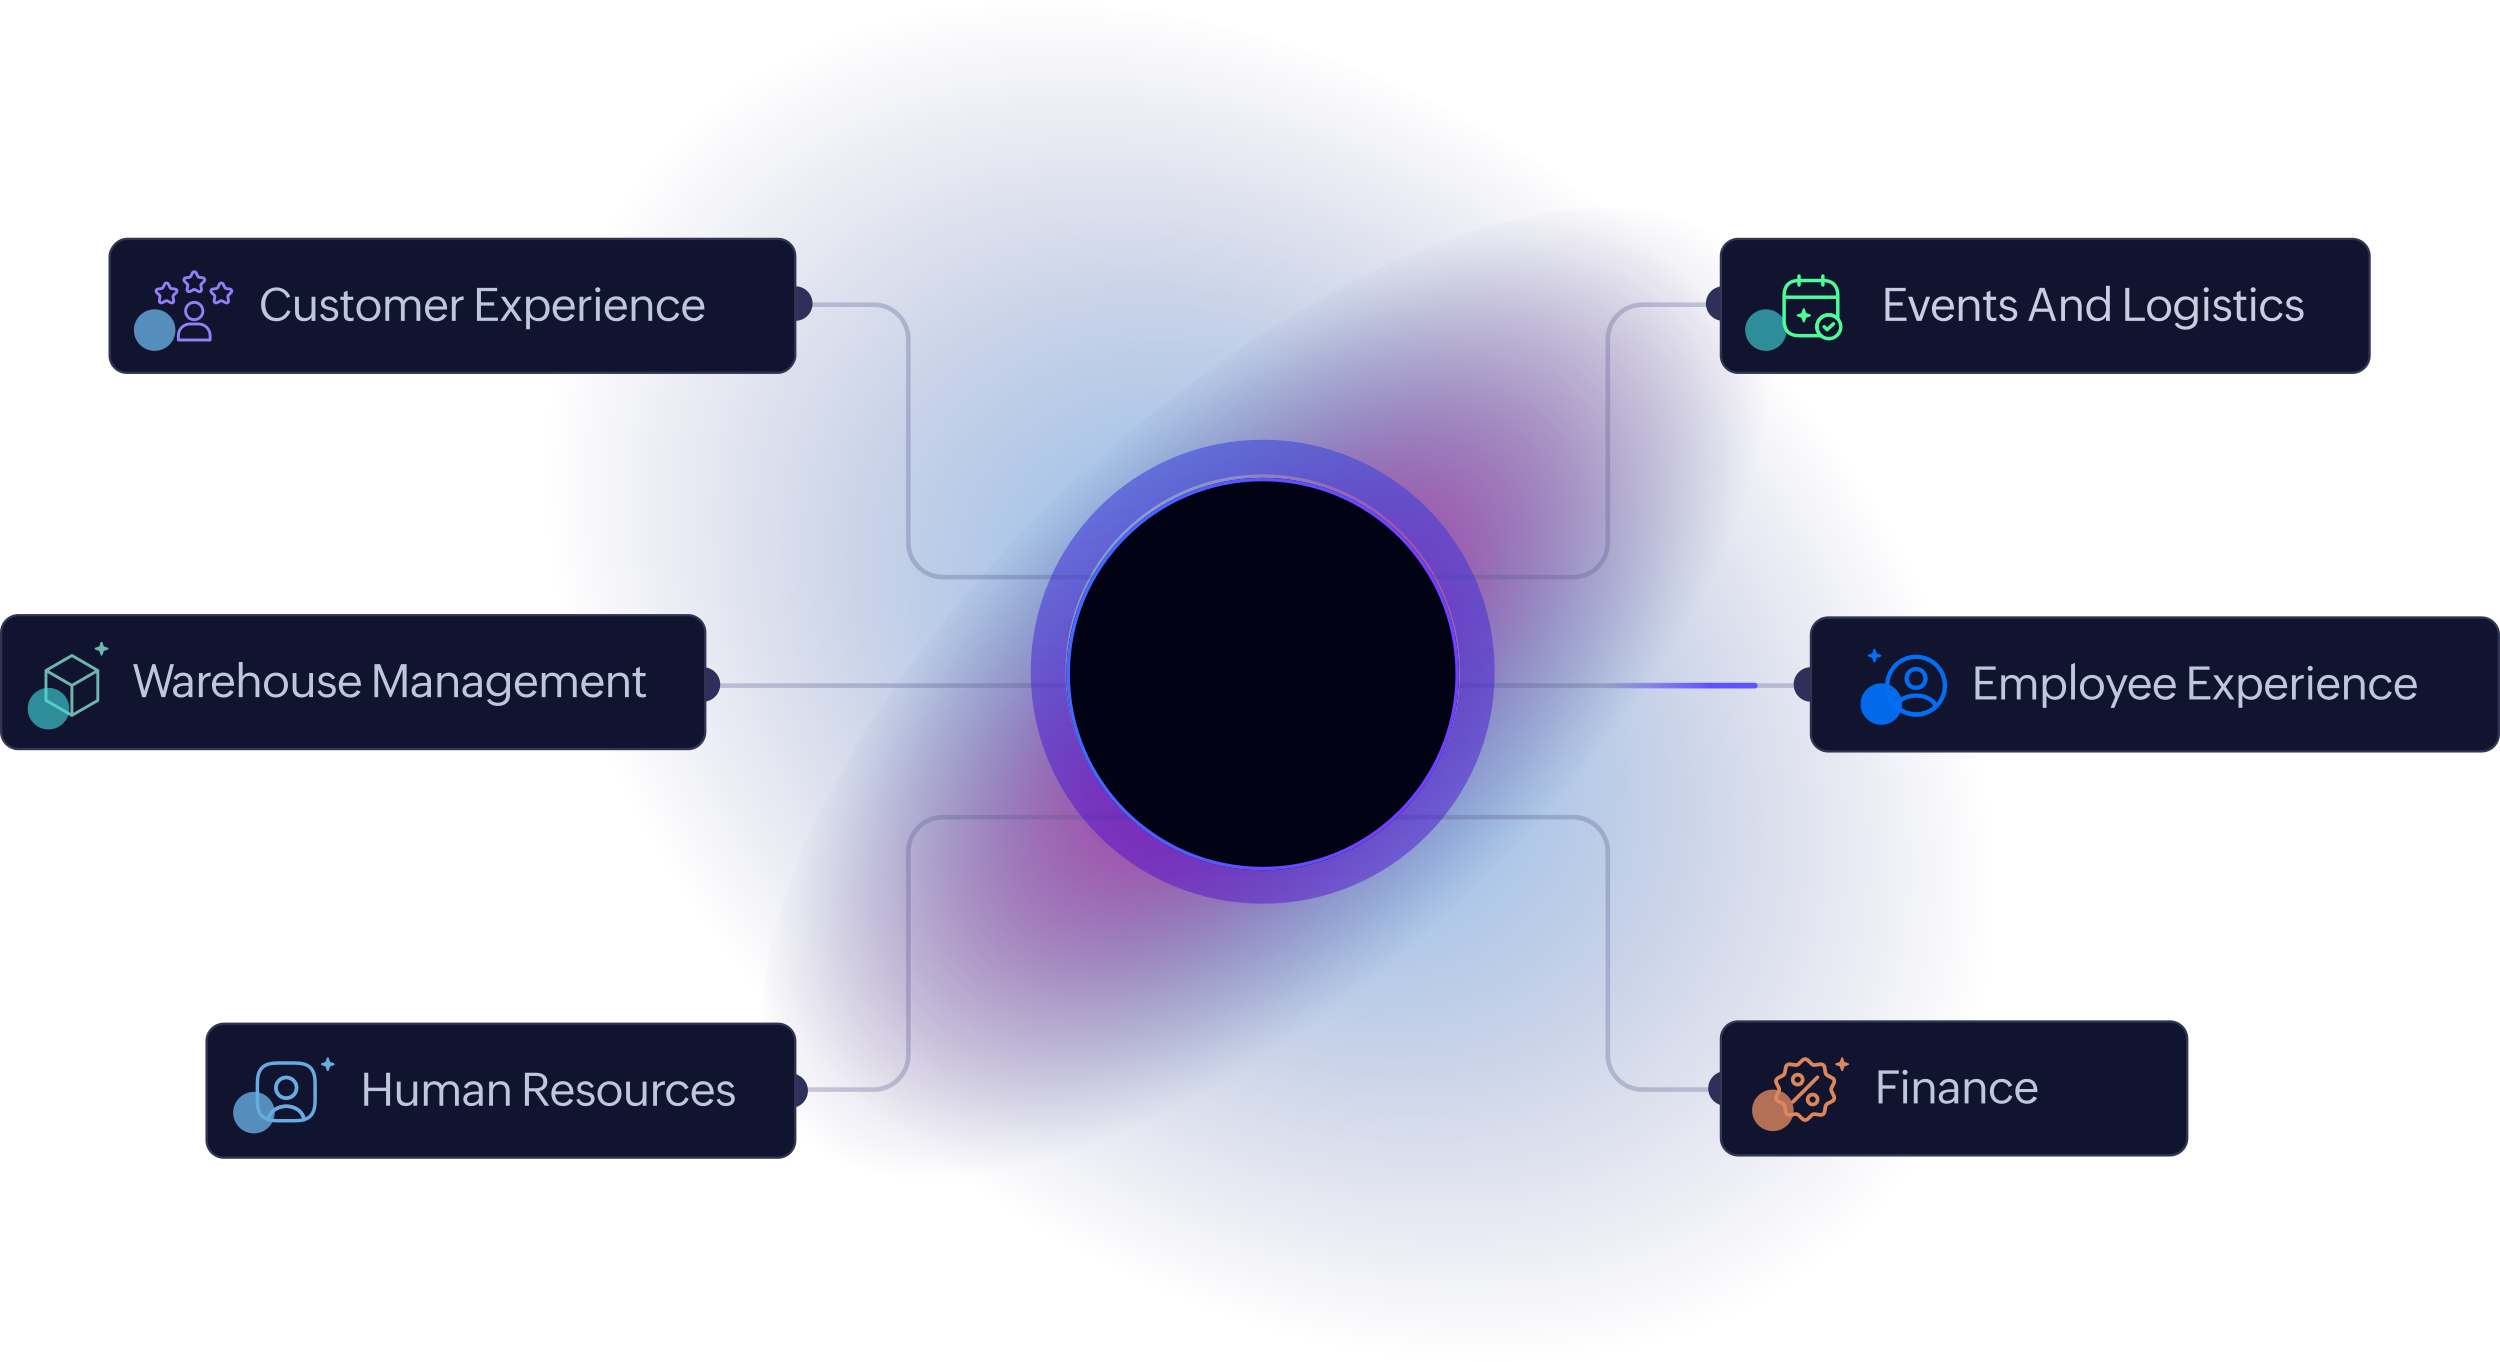 <svg id="efRkrYm8TeS1" xmlns="http://www.w3.org/2000/svg" xmlns:xlink="http://www.w3.org/1999/xlink" viewBox="17 120 1083 590" shape-rendering="geometricPrecision" text-rendering="geometricPrecision" project-id="b02f01896375467b8fc2b0cb251d043b" export-id="59f5f8716bdc4303965e39ba79c47f44" cached="false">
<style><![CDATA[
#efRkrYm8TeS71_ts {animation: efRkrYm8TeS71_ts__ts 6500ms linear infinite normal forwards}@keyframes efRkrYm8TeS71_ts__ts { 0% {transform: translate(564.694px,415.717px) scale(0,0)} 52.308% {transform: translate(564.694px,415.717px) scale(0,0);animation-timing-function: cubic-bezier(0.42,0,0.58,1)} 56.923% {transform: translate(564.694px,415.717px) scale(1.05,1.05);animation-timing-function: cubic-bezier(0.42,0,0.58,1)} 61.538% {transform: translate(564.694px,415.717px) scale(1,1)} 92.308% {transform: translate(564.694px,415.717px) scale(1,1);animation-timing-function: cubic-bezier(0.42,0,0.58,1)} 96.923% {transform: translate(564.694px,415.717px) scale(1.05,1.05);animation-timing-function: cubic-bezier(0.42,0,0.58,1)} 100% {transform: translate(564.694px,415.717px) scale(0,0)}} #efRkrYm8TeS76_ts {animation: efRkrYm8TeS76_ts__ts 6500ms linear infinite normal forwards}@keyframes efRkrYm8TeS76_ts__ts { 0% {transform: translate(564.5px,409.732px) scale(1,1)} 47.692% {transform: translate(564.5px,409.732px) scale(1,1);animation-timing-function: cubic-bezier(0.42,0,0.58,1)} 52.308% {transform: translate(564.5px,409.732px) scale(1.1,1.1);animation-timing-function: cubic-bezier(0.42,0,0.58,1)} 55.385% {transform: translate(564.5px,409.732px) scale(0,0)} 100% {transform: translate(564.5px,409.732px) scale(0,0)}} #efRkrYm8TeS77_ts {animation: efRkrYm8TeS77_ts__ts 6500ms linear infinite normal forwards}@keyframes efRkrYm8TeS77_ts__ts { 0% {transform: translate(565.5px,416.9px) scale(0,0);animation-timing-function: cubic-bezier(0.42,0,0.58,1)} 4.615% {transform: translate(565.5px,416.9px) scale(1.3,1.3);animation-timing-function: cubic-bezier(0.42,0,0.58,1)} 9.231% {transform: translate(565.5px,416.9px) scale(1,1)} 100% {transform: translate(565.5px,416.9px) scale(1,1)}} #efRkrYm8TeS78_ts {animation: efRkrYm8TeS78_ts__ts 6500ms linear infinite normal forwards}@keyframes efRkrYm8TeS78_ts__ts { 0% {transform: translate(587.305px,396.673px) scale(0,0)} 12.308% {transform: translate(587.305px,396.673px) scale(0,0);animation-timing-function: cubic-bezier(0.42,0,0.58,1)} 16.923% {transform: translate(587.305px,396.673px) scale(1.1,1.1);animation-timing-function: cubic-bezier(0.42,0,0.58,1)} 20% {transform: translate(587.305px,396.673px) scale(1,1)} 100% {transform: translate(587.305px,396.673px) scale(1,1)}} #efRkrYm8TeS82 {animation: efRkrYm8TeS82_s_do 6500ms linear infinite normal forwards}@keyframes efRkrYm8TeS82_s_do { 0% {stroke-dashoffset: 178.85} 6.154% {stroke-dashoffset: 178.85;animation-timing-function: cubic-bezier(0.42,0,0.58,1)} 15.385% {stroke-dashoffset: 0} 100% {stroke-dashoffset: 0}}
]]></style>
<defs><radialGradient id="efRkrYm8TeS2-fill" cx="0" cy="0" r="1" spreadMethod="pad" gradientUnits="userSpaceOnUse" gradientTransform="matrix(271.53 220.982 -159.107 195.502 567.022 415.209)"><stop id="efRkrYm8TeS2-fill-0" offset="0%" stop-color="#2aa3ff"/><stop id="efRkrYm8TeS2-fill-1" offset="4%" stop-color="rgba(39,154,246,0.95)"/><stop id="efRkrYm8TeS2-fill-2" offset="40%" stop-color="rgba(22,89,183,0.55)"/><stop id="efRkrYm8TeS2-fill-3" offset="69%" stop-color="rgba(10,41,137,0.25)"/><stop id="efRkrYm8TeS2-fill-4" offset="90%" stop-color="rgba(2,11,109,0.07)"/><stop id="efRkrYm8TeS2-fill-5" offset="100%" stop-color="rgba(0,0,98,0)"/></radialGradient><radialGradient id="efRkrYm8TeS3-fill" cx="0" cy="0" r="1" spreadMethod="pad" gradientUnits="userSpaceOnUse" gradientTransform="matrix(202.399 -190.731 86.368 91.652 564.386 419.115)"><stop id="efRkrYm8TeS3-fill-0" offset="0%" stop-color="#e90096"/><stop id="efRkrYm8TeS3-fill-1" offset="36%" stop-color="rgba(139,0,129,0.6)"/><stop id="efRkrYm8TeS3-fill-2" offset="67%" stop-color="rgba(64,0,112,0.28)"/><stop id="efRkrYm8TeS3-fill-3" offset="89%" stop-color="rgba(17,0,101,0.08)"/><stop id="efRkrYm8TeS3-fill-4" offset="100%" stop-color="rgba(0,0,98,0)"/></radialGradient><filter id="efRkrYm8TeS7-filter" x="-150%" y="-150%" width="400%" height="400%"><feGaussianBlur id="efRkrYm8TeS7-filter-blur-0" stdDeviation="14.5,14.5" result="result"/></filter><filter id="efRkrYm8TeS20-filter" x="-150%" y="-150%" width="400%" height="400%"><feGaussianBlur id="efRkrYm8TeS20-filter-blur-0" stdDeviation="14.5,14.5" result="result"/></filter><filter id="efRkrYm8TeS32-filter" x="-150%" y="-150%" width="400%" height="400%"><feGaussianBlur id="efRkrYm8TeS32-filter-blur-0" stdDeviation="14.5,14.5" result="result"/></filter><linearGradient id="efRkrYm8TeS36-stroke" x1="709.999" y1="417" x2="775.059" y2="417" spreadMethod="pad" gradientUnits="userSpaceOnUse" gradientTransform="translate(0 0)"><stop id="efRkrYm8TeS36-stroke-0" offset="0%" stop-color="rgba(95,81,255,0)"/><stop id="efRkrYm8TeS36-stroke-1" offset="74.5%" stop-color="#5f51ff"/><stop id="efRkrYm8TeS36-stroke-2" offset="75%" stop-color="#5f51ff"/></linearGradient><filter id="efRkrYm8TeS40-filter" x="-150%" y="-150%" width="400%" height="400%"><feGaussianBlur id="efRkrYm8TeS40-filter-blur-0" stdDeviation="14.5,14.5" result="result"/></filter><filter id="efRkrYm8TeS50-filter" x="-150%" y="-150%" width="400%" height="400%"><feGaussianBlur id="efRkrYm8TeS50-filter-blur-0" stdDeviation="14.5,14.5" result="result"/></filter><filter id="efRkrYm8TeS61-filter" x="-150%" y="-150%" width="400%" height="400%"><feGaussianBlur id="efRkrYm8TeS61-filter-blur-0" stdDeviation="14.5,14.5" result="result"/></filter><filter id="efRkrYm8TeS66-filter" x="-150%" y="-150%" width="400%" height="400%"><feGaussianBlur id="efRkrYm8TeS66-filter-blur-0" stdDeviation="12,12" result="result"/></filter><linearGradient id="efRkrYm8TeS67-stroke" x1="0" y1="-93" x2="0" y2="93" spreadMethod="pad" gradientUnits="userSpaceOnUse" gradientTransform="translate(0 0)"><stop id="efRkrYm8TeS67-stroke-0" offset="0%" stop-color="#3f47d9"/><stop id="efRkrYm8TeS67-stroke-1" offset="100%" stop-color="rgba(74,0,204,0.72)"/></linearGradient><filter id="efRkrYm8TeS68-filter" x="-150%" y="-150%" width="400%" height="400%"><feGaussianBlur id="efRkrYm8TeS68-filter-drop-shadow-0-blur" in="SourceAlpha" stdDeviation="4.942,4.942"/><feOffset id="efRkrYm8TeS68-filter-drop-shadow-0-offset" dx="0" dy="0" result="tmp"/><feFlood id="efRkrYm8TeS68-filter-drop-shadow-0-flood" flood-color="rgba(119,68,255,0.7)"/><feComposite id="efRkrYm8TeS68-filter-drop-shadow-0-composite" operator="in" in2="tmp"/><feMerge id="efRkrYm8TeS68-filter-drop-shadow-0-merge" result="result"><feMergeNode id="efRkrYm8TeS68-filter-drop-shadow-0-merge-node-1"/><feMergeNode id="efRkrYm8TeS68-filter-drop-shadow-0-merge-node-2" in="SourceGraphic"/></feMerge></filter><linearGradient id="efRkrYm8TeS70-stroke" x1="-73.5" y1="-71.578" x2="94.571" y2="-56.824" spreadMethod="pad" gradientUnits="userSpaceOnUse" gradientTransform="translate(0 0)"><stop id="efRkrYm8TeS70-stroke-0" offset="6.959%" stop-color="#4467ff"/><stop id="efRkrYm8TeS70-stroke-1" offset="81.642%" stop-color="#7241ff"/></linearGradient></defs><path style="mix-blend-mode:screen" d="M836.842,638.293c88.244-108.429,38.211-295.266-111.751-417.311s-343.067-133.082-431.311-24.653c-88.244,108.43-38.212,295.267,111.751,417.312c149.962,122.045,343.066,133.082,431.311,24.652Z" opacity="0.59" fill="url(#efRkrYm8TeS2-fill)"/><path style="mix-blend-mode:screen" d="M654.382,514.016C766.213,408.632,818.037,281.993,770.135,231.159c-47.903-50.833-177.393-6.61-289.224,98.774C369.08,435.318,317.256,561.957,365.158,612.79c47.903,50.833,177.393,6.61,289.224-98.774Z" opacity="0.9" fill="url(#efRkrYm8TeS3-fill)"/><path d="M603,474h95.5c8.284,0,15,6.716,15,15v88c0,8.285,6.716,15,15,15h37" opacity="0.3" fill="none" stroke="#55578a" stroke-width="2"/><path d="M764.5,584c-1.989,0-3.897.791-5.303,2.197-1.407,1.407-2.197,3.314-2.197,5.303c0,1.99.79,3.897,2.197,5.304c1.406,1.406,3.314,2.196,5.303,2.196v-7.5-7.5Z" fill="#2f3059"/><path d="M762.5,613c0,4.143,3.358,7.5,7.5,7.5h187c4.142,0,7.5-3.357,7.5-7.5v-43c0-4.142-3.358-7.5-7.5-7.5h-187c-4.142,0-7.5,3.358-7.5,7.5v43Z" fill="#10142e" stroke="#323454"/><g opacity="0.8" filter="url(#efRkrYm8TeS7-filter)"><circle r="9" transform="translate(785 601)" fill="#dd8760"/></g><g clip-path="url(#efRkrYm8TeS13)"><g><path d="M811.138,592.363c-.055-.113-.084-.237-.084-.362c0-.126.029-.25.084-.363l1.045-2.136c.581-1.19.12-2.608-1.049-3.228l-2.101-1.115c-.111-.058-.207-.142-.281-.243-.074-.102-.124-.22-.145-.343l-.411-2.343c-.229-1.304-1.435-2.18-2.746-1.995l-2.354.333c-.125.018-.252.008-.371-.031-.12-.039-.229-.105-.319-.193l-1.709-1.653c-.952-.921-2.442-.921-3.394,0l-1.709,1.653c-.09.088-.199.154-.319.193-.119.039-.246.05-.371.032l-2.354-.333c-1.311-.186-2.517.69-2.746,1.994l-.411,2.343c-.021.123-.071.241-.145.343-.073.101-.17.185-.281.243l-2.101,1.115c-1.169.62-1.63,2.038-1.048,3.228l1.044,2.136c.055.113.084.237.084.363c0,.125-.029.25-.084.362l-1.044,2.137c-.582,1.189-.121,2.607,1.048,3.227l2.101,1.115c.111.059.208.142.281.244.074.101.124.219.145.343l.411,2.342c.208,1.187,1.226,2.02,2.396,2.02.115,0,.232-.009.35-.025l2.354-.333c.125-.018.252-.007.371.031.12.039.229.105.319.193l1.709,1.653c.476.461,1.086.691,1.697.691s1.221-.231,1.697-.691l1.709-1.653c.184-.178.436-.26.69-.224l2.354.333c1.312.185,2.517-.691,2.746-1.995l.411-2.342c.021-.124.071-.242.145-.343.074-.102.17-.185.281-.244l2.101-1.115c1.169-.62,1.63-2.038,1.049-3.227l-1.045-2.137Zm-.761,3.938l-2.101,1.114c-.669.356-1.129.988-1.26,1.735l-.411,2.342c-.036.211-.153.4-.327.526-.173.126-.389.18-.602.149l-2.354-.333c-.751-.107-1.494.135-2.039.662l-1.709,1.653c-.153.15-.359.234-.574.234-.214,0-.421-.084-.574-.234l-1.709-1.653c-.461-.445-1.063-.687-1.691-.687-.116,0-.232.008-.348.025l-2.354.333c-.213.031-.429-.023-.602-.149-.174-.126-.291-.315-.327-.526l-.411-2.342c-.131-.747-.591-1.379-1.26-1.735l-2.101-1.114c-.19-.1-.333-.27-.399-.474-.067-.204-.051-.426.044-.618l1.045-2.137c.333-.681.333-1.462,0-2.143l-1.045-2.137c-.095-.192-.111-.414-.044-.618.066-.204.209-.374.399-.474l2.101-1.114c.669-.356,1.129-.988,1.26-1.734l.411-2.343c.036-.211.153-.4.327-.526.173-.126.389-.179.602-.149l2.354.333c.751.107,1.494-.135,2.039-.662l1.709-1.653c.153-.15.359-.234.574-.234.214,0,.42.084.574.234l1.709,1.653c.545.527,1.288.769,2.039.662l2.354-.333c.213-.03.429.023.602.149.174.126.291.315.327.526l.411,2.343c.131.746.59,1.379,1.26,1.734l2.101,1.114c.19.1.333.27.399.474.067.204.051.426-.044.618l-1.045,2.137c-.333.681-.333,1.462,0,2.143l1.045,2.137c.095.192.111.414.044.618-.066.204-.209.374-.399.474Z" fill="#dd865b"/><path d="M804.9,586.101c-.315-.316-.827-.316-1.142,0L793.1,596.759c-.315.315-.315.826,0,1.141.075.076.164.135.262.176.098.04.203.061.309.061.207,0,.413-.079.571-.237L804.9,587.243c.315-.316.315-.827,0-1.142Zm-9.13-1.368c-1.632,0-2.961,1.329-2.961,2.961c0,1.633,1.329,2.961,2.961,2.961c1.633,0,2.961-1.328,2.961-2.961c0-1.632-1.328-2.961-2.961-2.961Zm0,4.307c-.742,0-1.346-.604-1.346-1.346s.604-1.346,1.346-1.346s1.346.604,1.346,1.346-.604,1.346-1.346,1.346Zm6.46,4.306c-1.633,0-2.961,1.328-2.961,2.961s1.328,2.961,2.961,2.961c1.632,0,2.961-1.328,2.961-2.961s-1.329-2.961-2.961-2.961Zm0,4.307c-.742,0-1.346-.604-1.346-1.346s.604-1.346,1.346-1.346s1.346.604,1.346,1.346-.604,1.346-1.346,1.346Z" fill="#dd865b"/></g><clipPath id="efRkrYm8TeS13"><rect width="28" height="28" rx="0" ry="0" transform="translate(785 578)" fill="#fff"/></clipPath></g><path d="M830.787,583.704h8.76v1.425h-7.022v5.049h5.567v1.426h-5.567v6.396h-1.738v-14.296Zm10.684,3.857h1.66v10.439h-1.66v-10.439Zm-.303-3.027c0-.313.105-.573.313-.782.215-.214.478-.322.791-.322.312,0,.573.108.781.322.215.209.322.469.322.782c0,.312-.107.576-.322.791-.208.208-.469.312-.781.312-.313,0-.576-.104-.791-.312-.208-.215-.313-.479-.313-.791Zm4.903,3.008h1.66v1.66c.163-.326.365-.603.606-.83.241-.235.508-.427.8-.577.3-.149.616-.26.948-.332.338-.071.687-.107,1.045-.107.651,0,1.217.111,1.699.332.482.215.879.514,1.191.898.319.385.557.844.713,1.377.156.528.235,1.101.235,1.719v6.318h-1.661v-6.435c0-.892-.211-1.576-.634-2.051-.424-.475-1.068-.713-1.934-.713-.456,0-.869.069-1.24.205-.365.131-.681.319-.947.567-.261.247-.463.547-.606.898-.143.352-.215.749-.215,1.192v6.337h-1.66v-10.458Zm17.569,9.14c-.378.501-.863.876-1.455,1.123-.593.248-1.208.371-1.846.371-.462,0-.902-.065-1.318-.195-.417-.13-.782-.322-1.094-.576-.313-.261-.563-.58-.752-.957-.182-.384-.273-.827-.273-1.328c0-.534.1-.983.302-1.348.209-.371.482-.677.821-.918.345-.241.739-.43,1.181-.566.443-.137.899-.235,1.367-.293.476-.065.944-.105,1.407-.118.468-.013.898-.019,1.289-.019h.371v-.068c0-.45-.033-.86-.098-1.231-.058-.378-.179-.7-.361-.967-.176-.267-.427-.475-.752-.625-.319-.149-.736-.224-1.25-.224-.287,0-.567.042-.84.127-.273.084-.527.208-.762.371-.234.156-.439.348-.615.576-.176.221-.309.469-.4.742l-1.416-.615c.189-.436.423-.814.703-1.133.286-.325.609-.596.967-.811.358-.214.745-.374,1.162-.478.416-.111.853-.166,1.308-.166.586,0,1.123.088,1.612.264.494.169.918.416,1.269.742.358.325.635.722.83,1.191.202.469.303,1,.303,1.592v6.855h-1.66v-1.318Zm-1.436-3.642c-.228,0-.475.009-.742.029-.267.013-.537.045-.81.098-.267.052-.528.123-.782.214s-.478.215-.674.371c-.188.15-.341.336-.459.557-.117.221-.175.485-.175.791c0,.319.045.593.136.82.098.222.232.404.401.547.169.137.371.238.605.303.235.059.492.088.772.088.384,0,.765-.052,1.142-.156.378-.111.717-.274,1.016-.489.299-.214.54-.478.723-.791.188-.312.283-.673.283-1.084v-1.298h-1.436Zm5.899-5.498h1.66v1.66c.163-.326.365-.603.606-.83.241-.235.508-.427.801-.577.299-.149.615-.26.947-.332.338-.071.687-.107,1.045-.107.651,0,1.217.111,1.699.332.482.215.879.514,1.191.898.319.385.557.844.713,1.377.156.528.235,1.101.235,1.719v6.318h-1.661v-6.435c0-.892-.211-1.576-.634-2.051s-1.068-.713-1.934-.713c-.456,0-.869.069-1.24.205-.365.131-.68.319-.947.567-.261.247-.463.547-.606.898-.143.352-.215.749-.215,1.192v6.337h-1.66v-10.458Zm20.674,7.412c-.41,1.048-1.025,1.849-1.845,2.402-.821.547-1.787.82-2.901.82-.801,0-1.513-.14-2.138-.42-.619-.286-1.143-.673-1.573-1.162-.429-.495-.755-1.074-.976-1.738-.222-.664-.332-1.377-.332-2.139c0-.742.123-1.439.371-2.09.247-.651.596-1.217,1.045-1.699.449-.488.986-.872,1.611-1.152.632-.28,1.328-.42,2.09-.42c2.135,0,3.662.967,4.58,2.9l-1.514.664c-.117-.319-.283-.612-.498-.878-.208-.267-.452-.495-.732-.684-.28-.195-.589-.345-.928-.449-.332-.111-.68-.166-1.045-.166-.553,0-1.035.12-1.445.361-.404.234-.742.547-1.016.938-.267.384-.469.823-.605,1.318-.13.495-.196.999-.196,1.514c0,.533.069,1.038.206,1.513.143.469.354.882.634,1.24.287.359.645.642,1.075.85.429.208.931.313,1.503.313.385,0,.746-.059,1.084-.176.339-.124.645-.293.918-.508.274-.221.511-.482.713-.781.202-.306.358-.638.469-.996l1.445.625Zm10.684.654c-.475.853-1.08,1.494-1.816,1.924-.736.429-1.585.644-2.549.644-.794,0-1.507-.14-2.139-.42-.625-.286-1.155-.673-1.591-1.162-.43-.488-.759-1.058-.987-1.709-.228-.657-.342-1.354-.342-2.09c0-.742.114-1.442.342-2.099.228-.658.554-1.234.977-1.729s.934-.885,1.533-1.172c.606-.293,1.286-.439,2.041-.439.879,0,1.618.153,2.217.459s1.084.719,1.455,1.24.635,1.13.791,1.826c.163.697.244,1.436.244,2.217h-7.881c-.006.521.062,1.006.205,1.455.144.449.355.84.635,1.172.287.332.638.593,1.055.781.423.189.908.284,1.455.284.306,0,.599-.046.879-.137s.54-.218.781-.381c.241-.169.459-.365.654-.586.196-.228.362-.472.498-.732l1.543.654Zm-1.543-3.848c-.026-.924-.293-1.657-.8-2.197-.508-.547-1.237-.82-2.188-.82-.436,0-.837.078-1.201.234-.358.156-.671.371-.938.645-.267.273-.485.592-.654.957-.163.364-.27.758-.322,1.181h6.103Z" fill="#c1c7da"/><path d="M815,578c.189,0,.357.121.416.301l.571,1.712l1.713.571c.179.06.3.228.3.416c0,.189-.121.357-.3.417l-1.713.571-.571,1.712c-.059.18-.227.3-.416.3s-.357-.12-.416-.3l-.571-1.712-1.713-.571c-.179-.06-.3-.228-.3-.417c0-.188.121-.356.3-.416l1.713-.571.571-1.712c.059-.18.227-.301.416-.301Z" clip-rule="evenodd" fill="#dd8762" fill-rule="evenodd"/><path d="M603,370h95.5c8.284,0,15-6.715,15-15v-88c0-8.284,6.716-15,15-15h29.271" opacity="0.3" fill="none" stroke="#55578a" stroke-width="2"/><path d="M763.5,259c-1.989,0-3.897-.79-5.303-2.196C756.79,255.397,756,253.49,756,251.5c0-1.989.79-3.896,2.197-5.303c1.406-1.406,3.314-2.197,5.303-2.197v7.5v7.5Z" fill="#2f3059"/><path d="M762.5,231c0-4.142,3.358-7.5,7.5-7.5h266c4.14,0,7.5,3.358,7.5,7.5v43c0,4.143-3.36,7.5-7.5,7.5h-266c-4.142,0-7.5-3.357-7.5-7.5v-43Z" fill="#10142e" stroke="#323454"/><g opacity="0.6" filter="url(#efRkrYm8TeS20-filter)"><circle r="9" transform="translate(782 263)" fill="#44dee2"/></g><path d="M796.333,239.584v3.875" fill="none" stroke="#4afd97" stroke-width="1.5" stroke-linecap="round" stroke-linejoin="round" stroke-miterlimit="10"/><path d="M806.667,239.584v3.875" fill="none" stroke="#4afd97" stroke-width="1.5" stroke-linecap="round" stroke-linejoin="round" stroke-miterlimit="10"/><path d="M790.521,248.742h21.958" fill="none" stroke="#4afd97" stroke-width="1.5" stroke-linecap="round" stroke-linejoin="round" stroke-miterlimit="10"/><path d="M798.4,253.534c.195,0,.369.125.43.31l.59,1.769l1.77.59c.185.062.31.235.31.431c0,.195-.125.368-.31.43l-1.77.59-.59,1.769c-.061.186-.235.311-.43.311s-.369-.125-.43-.311l-.59-1.769-1.77-.59c-.185-.062-.31-.235-.31-.43c0-.196.125-.369.31-.431l1.77-.59.59-1.769c.061-.185.235-.31.43-.31Z" clip-rule="evenodd" fill="#4afd97" fill-rule="evenodd"/><path d="M814.416,261.542c0,.969-.271,1.886-.749,2.661-.891,1.498-2.531,2.506-4.417,2.506-1.305,0-2.493-.478-3.397-1.292-.401-.336-.749-.749-1.021-1.214-.478-.775-.749-1.692-.749-2.661c0-2.854,2.312-5.167,5.167-5.167c1.55,0,2.932.685,3.875,1.757.801.917,1.291,2.106,1.291,3.41Z" fill="none" stroke="#4afd97" stroke-width="1.5" stroke-linecap="round" stroke-linejoin="round" stroke-miterlimit="10"/><path d="M807.235,261.542l1.279,1.279l2.751-2.545" fill="none" stroke="#4afd97" stroke-width="1.5" stroke-linecap="round" stroke-linejoin="round"/><path d="M813.125,247.98v10.153c-.943-1.073-2.325-1.757-3.875-1.757-2.855,0-5.167,2.312-5.167,5.167c0,.968.272,1.885.75,2.66.271.465.62.879,1.02,1.215h-9.52c-4.521,0-6.458-2.584-6.458-6.459v-10.979c0-3.875,1.937-6.458,6.458-6.458h10.334c4.52,0,6.458,2.583,6.458,6.458Z" fill="none" stroke="#4afd97" stroke-width="1.5" stroke-linecap="round" stroke-linejoin="round" stroke-miterlimit="10"/><path d="M833.787,244.704h8.74v1.416h-7.002v4.863h5.723v1.416h-5.723v5.185h7.364v1.416h-9.102v-14.296Zm9.815,3.838h1.807l3.017,8.779l2.979-8.779h1.718L849.442,259h-2.119l-3.721-10.458Zm19.717,8.066c-.475.853-1.081,1.494-1.816,1.924-.736.429-1.586.644-2.549.644-.794,0-1.507-.14-2.139-.42-.625-.286-1.155-.673-1.592-1.162-.429-.488-.758-1.058-.986-1.709-.228-.657-.342-1.354-.342-2.09c0-.742.114-1.442.342-2.099.228-.658.553-1.234.977-1.729.423-.495.934-.885,1.533-1.172.605-.293,1.286-.439,2.041-.439.879,0,1.618.153,2.217.459s1.084.719,1.455,1.24.635,1.13.791,1.826c.163.697.244,1.436.244,2.217h-7.881c-.006.521.062,1.006.205,1.455s.355.84.635,1.172c.286.332.638.593,1.055.781.423.189.908.284,1.455.284.306,0,.599-.046.879-.137s.54-.218.781-.381c.241-.169.459-.365.654-.586.195-.228.361-.472.498-.732l1.543.654Zm-1.543-3.848c-.026-.924-.293-1.657-.801-2.197-.507-.547-1.237-.82-2.187-.82-.436,0-.837.078-1.201.234-.358.156-.671.371-.938.645-.267.273-.485.592-.654.957-.163.364-.27.758-.322,1.181h6.103Zm3.77-4.218h1.66v1.66c.163-.326.365-.603.606-.83.241-.235.508-.427.8-.577.3-.149.616-.26.948-.332.338-.071.687-.107,1.045-.107.651,0,1.217.111,1.699.332.482.215.879.514,1.191.898.319.385.557.844.713,1.377.156.528.235,1.101.235,1.719v6.318h-1.661v-6.435c0-.892-.211-1.576-.634-2.051-.424-.475-1.068-.713-1.934-.713-.456,0-.869.069-1.24.205-.365.131-.681.319-.947.567-.261.247-.463.547-.606.898-.143.352-.215.749-.215,1.192v6.337h-1.66v-10.458Zm16.29,10.38c-.456.144-.935.215-1.436.215-.911,0-1.608-.224-2.09-.674-.475-.449-.713-1.142-.713-2.08v-6.445h-1.504v-1.396h1.504v-1.963l1.66-.723v2.686h2.442v1.396h-2.442v6.279c0,.222.023.427.069.616.045.182.12.341.224.478.105.137.245.244.42.322.176.072.394.108.655.108.377,0,.781-.075,1.211-.225v1.406Zm2.451-3.027c.195.605.527,1.074.996,1.406.475.326,1.029.489,1.66.489.287,0,.57-.026.85-.079.28-.058.531-.149.752-.273.221-.13.4-.299.537-.508.137-.208.205-.469.205-.781c0-.313-.072-.57-.215-.772-.136-.208-.325-.38-.566-.517-.235-.137-.505-.248-.811-.332-.306-.091-.625-.176-.957-.254-.397-.098-.794-.205-1.191-.322-.397-.118-.755-.28-1.074-.489-.319-.214-.58-.491-.782-.83-.195-.345-.293-.787-.293-1.328c0-.462.101-.875.303-1.24s.466-.674.791-.928c.326-.254.697-.446,1.113-.576.417-.137.844-.205,1.28-.205.801,0,1.52.215,2.158.644.645.424,1.159,1.003,1.543,1.739l-1.279.566c-.235-.508-.577-.895-1.026-1.162-.442-.267-.927-.4-1.455-.4-.234,0-.465.029-.693.088-.222.052-.423.14-.606.263-.175.124-.319.283-.429.479-.105.189-.157.416-.157.683c0,.3.069.547.205.743.144.195.329.358.557.488.235.124.505.224.811.303.306.078.625.153.957.224.403.085.807.182,1.211.293.403.104.768.261,1.093.469.326.202.59.475.791.82.202.339.303.781.303,1.328c0,.56-.107,1.045-.322,1.455-.215.411-.501.749-.859,1.016-.359.267-.769.466-1.231.596-.462.123-.941.185-1.436.185-.957,0-1.79-.228-2.5-.683-.703-.463-1.207-1.143-1.513-2.041l1.279-.557Zm16.28-11.191h2.139L907.696,259h-1.728l-1.319-3.916h-6.035L897.296,259h-1.641l4.912-14.296Zm3.623,8.994l-2.558-7.412-2.559,7.412h5.117Zm5.704-5.156h1.66v1.66c.163-.326.364-.603.605-.83.241-.235.508-.427.801-.577.3-.149.615-.26.947-.332.339-.071.687-.107,1.045-.107.651,0,1.218.111,1.7.332.481.215.878.514,1.191.898.319.385.557.844.713,1.377.156.528.234,1.101.234,1.719v6.318h-1.66v-6.435c0-.892-.212-1.576-.635-2.051s-1.067-.713-1.933-.713c-.456,0-.869.069-1.241.205-.364.131-.68.319-.947.567-.26.247-.462.547-.605.898-.143.352-.215.749-.215,1.192v6.337h-1.66v-10.458Zm19.414,8.652c-.195.299-.436.573-.722.82-.28.248-.59.456-.928.625-.339.169-.694.3-1.065.391-.364.097-.722.146-1.074.146-.788,0-1.478-.14-2.07-.42-.593-.286-1.084-.67-1.475-1.152-.39-.488-.683-1.058-.879-1.709-.195-.651-.293-1.344-.293-2.08c0-.723.108-1.413.323-2.07.221-.664.54-1.247.957-1.748.416-.502.924-.899,1.523-1.192.599-.299,1.283-.449,2.051-.449.371,0,.732.039,1.084.117.351.072.683.186.996.342.319.15.612.342.879.576s.498.511.693.83v-6.416h1.66v15.195h-1.66v-1.806Zm-3.545.596c.619,0,1.153-.108,1.602-.323s.823-.508,1.123-.879c.299-.371.521-.807.664-1.308.143-.502.215-1.039.215-1.612c0-.553-.069-1.067-.205-1.543-.137-.481-.345-.898-.625-1.25-.28-.351-.638-.628-1.074-.83-.43-.201-.941-.302-1.534-.302-.631,0-1.165.114-1.601.341-.43.222-.782.525-1.055.909-.267.377-.459.817-.576,1.318s-.176,1.029-.176,1.582c0,.495.065.977.195,1.445.131.469.329.886.596,1.25.267.365.602.658,1.006.879.41.215.892.323,1.445.323Zm11.905-13.086h1.739v12.88h6.748v1.416h-8.487v-14.296Zm14.591,14.472c-.782,0-1.491-.14-2.129-.42-.632-.28-1.172-.66-1.621-1.142-.443-.489-.785-1.058-1.026-1.709-.241-.658-.361-1.361-.361-2.11c0-.774.127-1.494.381-2.158.26-.664.618-1.237,1.074-1.719.462-.488,1.016-.869,1.66-1.142.645-.28,1.351-.42,2.119-.42.781,0,1.491.14,2.129.42s1.182.664,1.631,1.152c.449.489.794,1.061,1.035,1.719.248.651.371,1.351.371,2.1c0,.768-.13,1.484-.39,2.148-.254.664-.616,1.24-1.084,1.729-.463.481-1.016.862-1.661,1.142-.644.274-1.354.41-2.128.41Zm.029-1.386c.599,0,1.12-.111,1.562-.332.443-.222.808-.518,1.094-.889.293-.371.508-.798.645-1.279.143-.489.215-.997.215-1.524c0-.547-.075-1.061-.225-1.543-.143-.488-.365-.915-.664-1.279-.293-.371-.661-.664-1.104-.879-.442-.215-.957-.322-1.543-.322-.592,0-1.106.11-1.543.332-.429.215-.784.508-1.064.879s-.488.8-.625,1.289c-.13.481-.195.993-.195,1.533c0,.566.071,1.094.214,1.582.144.488.359.915.645,1.279.293.358.654.641,1.084.85.43.202.931.303,1.504.303Zm8.106,1.914c.149.319.348.586.595.8.254.222.531.401.831.538.306.136.625.234.957.292.338.059.67.088.996.088.514,0,.989-.068,1.425-.205.437-.136.814-.338,1.133-.605s.57-.606.752-1.016c.182-.403.274-.872.274-1.406v-1.533c-.196.312-.433.592-.713.84-.274.247-.576.459-.908.634-.326.17-.671.3-1.036.391-.358.091-.719.137-1.084.137-.729,0-1.386-.134-1.972-.401-.586-.273-1.087-.638-1.504-1.093-.41-.463-.729-1-.957-1.612-.222-.612-.332-1.26-.332-1.943c0-.71.117-1.384.351-2.022.241-.638.577-1.194,1.006-1.67.43-.481.944-.862,1.543-1.142s1.257-.42,1.973-.42c.364,0,.722.039,1.074.117s.684.195.996.352c.313.156.602.351.869.586.267.234.498.507.694.82v-1.689h1.66v9.746c0,.761-.14,1.425-.42,1.992-.28.566-.661,1.038-1.143,1.416-.475.377-1.035.657-1.679.84-.638.188-1.319.283-2.041.283-.476,0-.944-.046-1.407-.137-.455-.085-.888-.228-1.298-.43-.404-.195-.775-.455-1.114-.781-.332-.325-.612-.722-.84-1.191l1.319-.576Zm3.496-2.442c.56,0,1.058-.097,1.494-.293.443-.202.814-.475,1.113-.82.3-.352.528-.759.684-1.221.156-.469.234-.97.234-1.504c0-.521-.075-1.006-.224-1.455-.15-.449-.371-.836-.664-1.162-.287-.332-.638-.589-1.055-.771-.417-.189-.892-.284-1.426-.284-.573,0-1.077.105-1.514.313-.429.208-.791.491-1.084.85-.293.358-.514.771-.664,1.24-.143.462-.214.954-.214,1.474c0,.469.078.925.234,1.368.163.436.391.823.684,1.162.292.332.641.599,1.044.8.411.202.863.303,1.358.303Zm8.057-8.701h1.66v10.439h-1.66v-10.439Zm-.303-3.027c0-.313.104-.573.313-.782.214-.214.478-.322.791-.322.312,0,.573.108.781.322.215.209.322.469.322.782c0,.312-.107.576-.322.791-.208.208-.469.312-.781.312-.313,0-.577-.104-.791-.312-.209-.215-.313-.479-.313-.791Zm5.323,10.361c.195.605.527,1.074.996,1.406.475.326,1.029.489,1.66.489.287,0,.57-.026.85-.079.28-.058.53-.149.752-.273.221-.13.4-.299.537-.508.136-.208.205-.469.205-.781c0-.313-.072-.57-.215-.772-.137-.208-.326-.38-.566-.517-.235-.137-.505-.248-.811-.332-.306-.091-.625-.176-.957-.254-.397-.098-.794-.205-1.191-.322-.398-.118-.756-.28-1.075-.489-.319-.214-.579-.491-.781-.83-.195-.345-.293-.787-.293-1.328c0-.462.101-.875.303-1.24s.465-.674.791-.928c.325-.254.696-.446,1.113-.576.417-.137.843-.205,1.279-.205.801,0,1.521.215,2.159.644.644.424,1.159,1.003,1.543,1.739l-1.28.566c-.234-.508-.576-.895-1.025-1.162-.443-.267-.928-.4-1.455-.4-.235,0-.466.029-.694.088-.221.052-.423.14-.605.263-.176.124-.319.283-.43.479-.104.189-.156.416-.156.683c0,.3.068.547.205.743.143.195.329.358.557.488.234.124.504.224.81.303.306.078.625.153.957.224.404.085.808.182,1.211.293.404.104.769.261,1.094.469.326.202.589.475.791.82.202.339.303.781.303,1.328c0,.56-.108,1.045-.322,1.455-.215.411-.502.749-.86,1.016s-.768.466-1.23.596c-.463.123-.941.185-1.436.185-.957,0-1.79-.228-2.5-.683-.703-.463-1.208-1.143-1.513-2.041l1.279-.557Zm13.233,3.027c-.456.144-.935.215-1.436.215-.911,0-1.608-.224-2.09-.674-.475-.449-.713-1.142-.713-2.08v-6.445h-1.504v-1.396h1.504v-1.963l1.66-.723v2.686h2.442v1.396h-2.442v6.279c0,.222.023.427.069.616.045.182.12.341.224.478.105.137.245.244.42.322.176.072.394.108.655.108.377,0,.781-.075,1.211-.225v1.406Zm2.07-10.361h1.66v10.439h-1.66v-10.439Zm-.302-3.027c0-.313.104-.573.312-.782.215-.214.479-.322.791-.322.313,0,.573.108.781.322.215.209.323.469.323.782c0,.312-.108.576-.323.791-.208.208-.468.312-.781.312-.312,0-.576-.104-.791-.312-.208-.215-.312-.479-.312-.791Zm13.882,10.42c-.41,1.048-1.02,1.849-1.84,2.402-.82.547-1.79.82-2.9.82-.8,0-1.515-.14-2.14-.42-.619-.286-1.143-.673-1.572-1.162-.43-.495-.756-1.074-.977-1.738s-.332-1.377-.332-2.139c0-.742.124-1.439.371-2.09.248-.651.596-1.217,1.045-1.699.449-.488.986-.872,1.611-1.152.632-.28,1.324-.42,2.094-.42c2.13,0,3.66.967,4.58,2.9l-1.52.664c-.11-.319-.28-.612-.5-.878-.2-.267-.45-.495-.73-.684-.28-.195-.59-.345-.93-.449-.33-.111-.68-.166-1.04-.166-.55,0-1.04.12-1.446.361-.403.234-.742.547-1.015.938-.267.384-.469.823-.606,1.318-.13.495-.195.999-.195,1.514c0,.533.068,1.038.205,1.513.143.469.355.882.635,1.24.286.359.644.642,1.074.85.428.208.928.313,1.508.313.38,0,.74-.059,1.08-.176.34-.124.64-.293.92-.508.27-.221.51-.482.71-.781.2-.306.36-.638.47-.996l1.44.625Zm2.47-.059c.19.605.52,1.074.99,1.406.48.326,1.03.489,1.66.489.29,0,.57-.026.85-.079.28-.058.53-.149.75-.273.23-.13.4-.299.54-.508.14-.208.21-.469.21-.781c0-.313-.08-.57-.22-.772-.14-.208-.32-.38-.57-.517-.23-.137-.5-.248-.81-.332-.3-.091-.62-.176-.95-.254-.4-.098-.8-.205-1.19-.322-.4-.118-.76-.28-1.08-.489-.32-.214-.58-.491-.78-.83-.2-.345-.29-.787-.29-1.328c0-.462.1-.875.3-1.24s.47-.674.79-.928c.33-.254.7-.446,1.11-.576.42-.137.85-.205,1.28-.205.8,0,1.52.215,2.16.644.65.424,1.16,1.003,1.54,1.739l-1.27.566c-.24-.508-.58-.895-1.03-1.162-.44-.267-.93-.4-1.45-.4-.24,0-.47.029-.7.088-.22.052-.42.14-.6.263-.18.124-.32.283-.43.479-.11.189-.16.416-.16.683c0,.3.07.547.21.743.14.195.32.358.55.488.24.124.51.224.81.303.31.078.63.153.96.224.4.085.81.182,1.21.293.4.104.77.261,1.09.469.33.202.59.475.8.82.2.339.3.781.3,1.328c0,.56-.11,1.045-.32,1.455-.22.411-.51.749-.86,1.016-.36.267-.77.466-1.23.596-.47.123-.94.185-1.44.185-.96,0-1.79-.228-2.5-.683-.7-.463-1.21-1.143-1.51-2.041l1.28-.557Z" fill="#c9cde0"/><path d="M801.5,424c-1.989,0-3.897-.79-5.303-2.197-1.407-1.406-2.197-3.314-2.197-5.303s.79-3.897,2.197-5.303c1.406-1.407,3.314-2.197,5.303-2.197v7.5v7.5Z" fill="#2f3059"/><path d="M801.5,395c0-4.142,3.358-7.5,7.5-7.5h283c4.14,0,7.5,3.358,7.5,7.5v43c0,4.142-3.36,7.5-7.5,7.5h-283c-4.142,0-7.5-3.358-7.5-7.5v-43Z" fill="#10142e" stroke="#323454"/><g opacity="0.9" filter="url(#efRkrYm8TeS32-filter)"><circle r="9" transform="translate(832 425)" fill="#0072ff"/></g><path d="M872.787,408.703h8.74v1.416h-7.002v4.863h5.723v1.416h-5.723v5.186h7.364v1.416h-9.102v-14.297Zm11.153,3.838h1.66v1.602c.273-.612.664-1.062,1.172-1.348.508-.293,1.087-.44,1.738-.44.339,0,.68.043,1.026.127.345.079.667.199.966.362.306.163.58.368.821.615.241.241.426.527.556.859.339-.651.808-1.139,1.407-1.464.599-.333,1.272-.499,2.021-.499.612,0,1.152.108,1.621.323.469.208.863.498,1.182.869s.56.81.722,1.318c.163.508.245,1.058.245,1.651v6.484h-1.661v-6.602c0-.846-.205-1.49-.615-1.933s-1.045-.664-1.904-.664c-.404,0-.765.075-1.084.224-.313.15-.58.352-.801.606s-.391.55-.508.889c-.11.338-.166.699-.166,1.084v6.396h-1.66v-6.602c0-.846-.205-1.49-.615-1.933s-1.045-.664-1.904-.664c-.404,0-.765.075-1.084.224-.313.15-.58.352-.801.606-.222.254-.391.55-.508.889-.111.338-.166.699-.166,1.084v6.396h-1.66v-10.459Zm17.94,0h1.66v1.758c.182-.306.413-.576.693-.811.287-.241.596-.446.928-.615.338-.169.69-.296,1.055-.381.364-.091.719-.137,1.064-.137.794,0,1.488.144,2.08.43.599.287,1.094.674,1.485,1.162.397.489.693,1.055.888,1.699.202.645.303,1.329.303,2.051c0,.736-.104,1.436-.313,2.1-.201.664-.501,1.247-.898,1.748-.391.501-.879.898-1.465,1.191s-1.26.44-2.021.44c-.378,0-.752-.039-1.123-.117-.371-.079-.723-.196-1.055-.352-.332-.163-.638-.361-.918-.596-.28-.241-.514-.521-.703-.84v5.372h-1.66v-14.102Zm5.136,9.248c.625,0,1.149-.111,1.573-.332.423-.221.761-.518,1.015-.889.254-.377.436-.813.547-1.308s.166-1.016.166-1.563c0-.508-.068-.999-.205-1.474-.137-.476-.342-.896-.615-1.26-.274-.371-.619-.667-1.035-.889-.417-.221-.905-.332-1.465-.332-.612,0-1.139.111-1.582.332-.443.215-.807.508-1.094.879-.286.371-.498.801-.635,1.289-.136.488-.205,1.006-.205,1.553c0,.573.072,1.103.215,1.592.15.481.371.901.664,1.259.293.359.661.639,1.104.84.442.202.96.303,1.552.303Zm7.188-13.916l1.68-.742v15.869h-1.68v-15.127Zm8.966,15.303c-.782,0-1.491-.14-2.129-.42-.632-.28-1.172-.661-1.621-1.143-.443-.488-.785-1.058-1.026-1.709-.241-.657-.361-1.36-.361-2.109c0-.775.127-1.494.381-2.158.26-.664.618-1.237,1.074-1.719.462-.488,1.016-.869,1.66-1.143.645-.28,1.351-.42,2.119-.42.781,0,1.491.14,2.129.42s1.182.664,1.631,1.153c.449.488.794,1.061,1.035,1.718.248.652.371,1.351.371,2.1c0,.768-.13,1.484-.39,2.149-.254.664-.616,1.24-1.084,1.728-.463.482-1.016.863-1.661,1.143-.644.273-1.354.41-2.128.41Zm.029-1.387c.599,0,1.12-.111,1.562-.332.443-.221.808-.518,1.094-.889.293-.371.508-.797.645-1.279.143-.488.214-.996.214-1.523c0-.547-.074-1.062-.224-1.543-.143-.489-.365-.915-.664-1.28-.293-.371-.661-.664-1.104-.879-.442-.214-.957-.322-1.543-.322-.592,0-1.106.111-1.543.332-.429.215-.784.508-1.064.879s-.488.801-.625,1.289c-.13.482-.195.993-.195,1.533c0,.567.071,1.094.214,1.582.144.489.358.915.645,1.28.293.358.654.641,1.084.849.43.202.931.303,1.504.303Zm10.049.127l-4.043-9.375h1.777l3.145,7.5l2.9-7.5h1.7l-5.782,14.102h-1.679l1.982-4.727Zm15.284-1.309c-.476.853-1.081,1.495-1.817,1.924-.735.43-1.585.645-2.549.645-.794,0-1.507-.14-2.138-.42-.625-.287-1.156-.674-1.592-1.162-.43-.489-.759-1.058-.986-1.709-.228-.658-.342-1.354-.342-2.09c0-.742.114-1.442.342-2.1.227-.657.553-1.233.976-1.728s.934-.886,1.533-1.172c.606-.293,1.286-.44,2.041-.44.879,0,1.618.153,2.217.459s1.084.72,1.455,1.241.635,1.129.791,1.826c.163.696.244,1.435.244,2.217h-7.88c-.007.52.061,1.006.205,1.455.143.449.354.84.634,1.172.287.332.638.592,1.055.781.423.189.908.283,1.455.283.306,0,.599-.046.879-.137s.54-.218.781-.381c.241-.169.459-.364.655-.585.195-.228.361-.472.498-.733l1.543.654Zm-1.543-3.847c-.026-.925-.293-1.657-.801-2.198-.508-.546-1.237-.82-2.188-.82-.436,0-.836.078-1.201.235-.358.156-.67.371-.937.644-.267.274-.485.593-.655.957-.162.365-.27.759-.322,1.182h6.104Zm12.412,3.847c-.475.853-1.081,1.495-1.816,1.924-.736.43-1.586.645-2.549.645-.794,0-1.507-.14-2.139-.42-.625-.287-1.155-.674-1.592-1.162-.429-.489-.758-1.058-.986-1.709-.228-.658-.342-1.354-.342-2.09c0-.742.114-1.442.342-2.1.228-.657.554-1.233.977-1.728s.934-.886,1.533-1.172c.605-.293,1.286-.44,2.041-.44.879,0,1.618.153,2.217.459s1.084.72,1.455,1.241.635,1.129.791,1.826c.163.696.244,1.435.244,2.217h-7.881c-.006.52.062,1.006.205,1.455s.355.84.635,1.172c.286.332.638.592,1.055.781.423.189.908.283,1.455.283.306,0,.599-.046.879-.137s.54-.218.781-.381c.241-.169.459-.364.654-.585.195-.228.361-.472.498-.733l1.543.654Zm-1.543-3.847c-.026-.925-.293-1.657-.801-2.198-.507-.546-1.237-.82-2.187-.82-.436,0-.837.078-1.201.235-.358.156-.671.371-.938.644-.267.274-.485.593-.654.957-.163.365-.27.759-.322,1.182h6.103Zm7.579-8.057h8.74v1.416h-7.002v4.863h5.723v1.416h-5.723v5.186h7.364v1.416h-9.102v-14.297Zm13.829,8.916l-3.496-5.078h1.943l2.558,3.799l2.54-3.799h1.796l-3.457,4.961L984.969,423h-1.963l-2.813-4.219L977.312,423h-1.787l3.741-5.381Zm7.471-5.078h1.66v1.758c.182-.306.413-.576.693-.811.287-.241.596-.446.928-.615.339-.169.69-.296,1.055-.381.364-.091.719-.137,1.064-.137.794,0,1.488.144,2.08.43.599.287,1.094.674,1.485,1.162.397.489.693,1.055.888,1.699.202.645.303,1.329.303,2.051c0,.736-.104,1.436-.313,2.1-.201.664-.501,1.247-.898,1.748-.391.501-.879.898-1.465,1.191s-1.26.44-2.021.44c-.378,0-.752-.039-1.123-.117-.371-.079-.723-.196-1.055-.352-.332-.163-.638-.361-.918-.596-.28-.241-.514-.521-.703-.84v5.372h-1.66v-14.102Zm5.136,9.248c.625,0,1.15-.111,1.573-.332s.761-.518,1.015-.889c.254-.377.437-.813.547-1.308.111-.495.166-1.016.166-1.563c0-.508-.068-.999-.205-1.474-.137-.476-.342-.896-.615-1.26-.274-.371-.619-.667-1.035-.889-.417-.221-.905-.332-1.465-.332-.612,0-1.139.111-1.582.332-.443.215-.807.508-1.094.879-.286.371-.498.801-.635,1.289-.136.488-.205,1.006-.205,1.553c0,.573.072,1.103.215,1.592.15.481.371.901.664,1.259.293.359.661.639,1.104.84.442.202.96.303,1.552.303Zm15.787-1.182c-.48.853-1.09,1.495-1.82,1.924-.74.43-1.59.645-2.55.645-.79,0-1.51-.14-2.14-.42-.62-.287-1.154-.674-1.591-1.162-.429-.489-.758-1.058-.986-1.709-.228-.658-.342-1.354-.342-2.09c0-.742.114-1.442.342-2.1.228-.657.553-1.233.977-1.728.423-.495.93-.886,1.53-1.172.61-.293,1.29-.44,2.04-.44.88,0,1.62.153,2.22.459s1.08.72,1.46,1.241c.37.521.63,1.129.79,1.826.16.696.24,1.435.24,2.217h-7.88c-.007.52.06,1.006.21,1.455.14.449.35.84.63,1.172.29.332.64.592,1.05.781.43.189.91.283,1.46.283.31,0,.6-.046.88-.137s.54-.218.78-.381c.24-.169.46-.364.65-.585.2-.228.37-.472.5-.733l1.55.654Zm-1.55-3.847c-.02-.925-.29-1.657-.8-2.198-.51-.546-1.24-.82-2.19-.82-.43,0-.83.078-1.2.235-.36.156-.67.371-.93.644-.27.274-.49.593-.66.957-.16.365-.27.759-.32,1.182h6.1Zm3.77-4.219h1.66v1.875c.38-.703.85-1.214,1.41-1.533.56-.326,1.24-.501,2.03-.528v1.563c-.57.02-1.07.094-1.5.225-.43.123-.79.319-1.08.586-.28.26-.5.598-.64,1.015-.15.41-.22.915-.22,1.514v5.742h-1.66v-10.459Zm7.1.02h1.66v10.439h-1.66v-10.439Zm-.3-3.028c0-.312.1-.573.31-.781.22-.215.48-.322.79-.322.32,0,.58.107.78.322.22.208.33.469.33.781c0,.313-.11.576-.33.791-.2.209-.46.313-.78.313-.31,0-.57-.104-.79-.313-.21-.215-.31-.478-.31-.791Zm13.54,11.074c-.47.853-1.08,1.495-1.81,1.924-.74.43-1.59.645-2.55.645-.79,0-1.51-.14-2.14-.42-.62-.287-1.15-.674-1.59-1.162-.43-.489-.76-1.058-.99-1.709-.23-.658-.34-1.354-.34-2.09c0-.742.11-1.442.34-2.1.23-.657.56-1.233.98-1.728s.93-.886,1.53-1.172c.61-.293,1.29-.44,2.04-.44.88,0,1.62.153,2.22.459s1.08.72,1.46,1.241c.37.521.63,1.129.79,1.826.16.696.24,1.435.24,2.217h-7.88c-.01.52.06,1.006.2,1.455.15.449.36.84.64,1.172.29.332.64.592,1.05.781.43.189.91.283,1.46.283.31,0,.6-.046.88-.137s.54-.218.78-.381c.24-.169.46-.364.65-.585.2-.228.36-.472.5-.733l1.54.654Zm-1.54-3.847c-.02-.925-.29-1.657-.8-2.198-.51-.546-1.24-.82-2.19-.82-.43,0-.83.078-1.2.235-.36.156-.67.371-.94.644-.26.274-.48.593-.65.957-.16.365-.27.759-.32,1.182h6.1Zm3.77-4.219h1.66v1.66c.16-.325.37-.602.61-.83.24-.234.51-.426.8-.576.3-.15.61-.26.95-.332.33-.072.68-.108,1.04-.108.65,0,1.22.111,1.7.333.48.214.88.514,1.19.898.32.384.56.843.71,1.377.16.527.24,1.1.24,1.719v6.318h-1.66v-6.436c0-.891-.21-1.575-.64-2.05-.42-.476-1.06-.713-1.93-.713-.46,0-.87.068-1.24.205-.37.13-.68.319-.95.566-.26.248-.46.547-.6.899-.15.351-.22.748-.22,1.191v6.338h-1.66v-10.459Zm20.68,7.412c-.41,1.048-1.03,1.849-1.85,2.402-.82.547-1.79.821-2.9.821-.8,0-1.51-.14-2.14-.42-.62-.287-1.14-.674-1.57-1.162-.43-.495-.76-1.074-.98-1.739-.22-.664-.33-1.376-.33-2.138c0-.742.12-1.439.37-2.09s.6-1.217,1.05-1.699c.45-.489.98-.873,1.61-1.153s1.33-.42,2.09-.42c2.13,0,3.66.967,4.58,2.901l-1.52.664c-.11-.319-.28-.612-.49-.879s-.46-.495-.74-.684c-.28-.195-.59-.345-.92-.449-.34-.11-.68-.166-1.05-.166-.55,0-1.03.121-1.44.362-.41.234-.75.546-1.02.937-.27.384-.47.824-.61,1.318-.13.495-.19,1-.19,1.514c0,.534.07,1.038.2,1.514.15.468.36.882.64,1.24.29.358.64.641,1.07.85.43.208.93.312,1.51.312.38,0,.74-.059,1.08-.176.34-.123.65-.293.92-.508.27-.221.51-.481.71-.781.2-.306.36-.638.47-.996l1.45.625Zm10.68.654c-.48.853-1.08,1.495-1.82,1.924-.73.43-1.58.645-2.55.645-.79,0-1.5-.14-2.13-.42-.63-.287-1.16-.674-1.6-1.162-.43-.489-.75-1.058-.98-1.709-.23-.658-.34-1.354-.34-2.09c0-.742.11-1.442.34-2.1.23-.657.55-1.233.97-1.728.43-.495.94-.886,1.54-1.172.6-.293,1.28-.44,2.04-.44.88,0,1.62.153,2.22.459.59.306,1.08.72,1.45,1.241s.64,1.129.79,1.826c.16.696.25,1.435.25,2.217h-7.89c0,.52.07,1.006.21,1.455s.35.84.63,1.172c.29.332.64.592,1.06.781s.91.283,1.45.283c.31,0,.6-.046.88-.137s.54-.218.78-.381c.25-.169.46-.364.66-.585.19-.228.36-.472.5-.733l1.54.654Zm-1.54-3.847c-.03-.925-.3-1.657-.8-2.198-.51-.546-1.24-.82-2.19-.82-.44,0-.84.078-1.2.235-.36.156-.67.371-.94.644-.27.274-.49.593-.65.957-.17.365-.27.759-.33,1.182h6.11Z" fill="#c1c7da"/><path d="M638,417h156.5" opacity="0.3" fill="none" stroke="#55578a" stroke-width="2"/><path d="M777.158,417h-67.159" fill="none" stroke="url(#efRkrYm8TeS36-stroke)" stroke-width="2.5" stroke-linecap="round"/><path d="M521,474h-95.5c-8.284,0-15,6.716-15,15v88c0,8.285-6.716,15-15,15h-35.5" opacity="0.3" fill="none" stroke="#55578a" stroke-width="2"/><path d="M359.5,585c1.989,0,3.897.791,5.303,2.197c1.407,1.407,2.197,3.314,2.197,5.303c0,1.99-.79,3.897-2.197,5.304-1.406,1.406-3.314,2.196-5.303,2.196v-7.5-7.5Z" fill="#2f3059"/><path d="M361.5,614c0,4.143-3.358,7.5-7.5,7.5h-240c-4.142,0-7.5-3.357-7.5-7.5v-43c0-4.142,3.358-7.5,7.5-7.5h240c4.142,0,7.5,3.358,7.5,7.5v43Z" fill="#10142e" stroke="#323454"/><g opacity="0.8" filter="url(#efRkrYm8TeS40-filter)"><circle r="9" transform="translate(127 602)" fill="#66ace0"/></g><path d="M148.675,605.025c-1.1.325-2.4.475-3.925.475h-7.5c-1.525,0-2.825-.15-3.925-.475.275-3.25,3.612-5.812,7.675-5.812c4.062,0,7.4,2.562,7.675,5.812Z" fill="none" stroke="#66ace0" stroke-width="1.5" stroke-linecap="round" stroke-linejoin="round"/><path d="M144.75,580.5h-7.5c-6.25,0-8.75,2.5-8.75,8.75v7.5c0,4.725,1.425,7.313,4.825,8.275.275-3.25,3.613-5.812,7.675-5.812s7.4,2.562,7.675,5.812c3.4-.962,4.825-3.55,4.825-8.275v-7.5c0-6.25-2.5-8.75-8.75-8.75ZM141,595.713c-2.475,0-4.475-2.012-4.475-4.487s2-4.476,4.475-4.476s4.475,2.001,4.475,4.476-2,4.487-4.475,4.487Z" fill="none" stroke="#66ace0" stroke-width="1.5" stroke-linecap="round" stroke-linejoin="round"/><path d="M145.475,591.226c0,2.475-2,4.487-4.475,4.487s-4.475-2.012-4.475-4.487s2-4.476,4.475-4.476s4.475,2.001,4.475,4.476Z" fill="none" stroke="#66ace0" stroke-width="1.5" stroke-linecap="round" stroke-linejoin="round"/><path d="M159,578c.189,0,.357.121.416.301l.571,1.712l1.713.571c.179.06.3.228.3.416c0,.189-.121.357-.3.417l-1.713.571-.571,1.712c-.059.18-.227.3-.416.3s-.357-.12-.416-.3l-.571-1.712-1.713-.571c-.179-.06-.3-.228-.3-.417c0-.188.121-.356.3-.416l1.713-.571.571-1.712c.059-.18.227-.301.416-.301Z" clip-rule="evenodd" fill="#66ace0" fill-rule="evenodd"/><path d="M174.787,584.704h1.738v6.474h7.725v-6.474h1.738v14.296h-1.738v-6.357h-7.725v6.357h-1.738v-14.296Zm21.28,12.636c-.313.638-.755,1.104-1.328,1.397s-1.205.439-1.895.439c-.631,0-1.195-.091-1.689-.273-.489-.182-.899-.446-1.231-.791s-.586-.765-.761-1.26c-.17-.495-.254-1.058-.254-1.689v-6.621h1.66v6.542c0,.899.231,1.566.693,2.002.462.437,1.136.655,2.022.655.436,0,.826-.069,1.171-.205.346-.137.635-.329.87-.577.24-.253.423-.556.546-.908.131-.351.196-.742.196-1.172v-6.337h1.66v10.458h-1.66v-1.66Zm4.551-8.798h1.66v1.601c.274-.612.664-1.061,1.172-1.348.508-.293,1.087-.439,1.738-.439.339,0,.681.042,1.026.127.345.078.667.198.966.361.306.163.58.368.821.615.241.241.426.528.556.86.339-.651.808-1.139,1.407-1.465.599-.332,1.272-.498,2.021-.498.612,0,1.153.107,1.621.322.469.209.863.498,1.182.869s.56.811.723,1.319c.162.508.244,1.058.244,1.65v6.484h-1.66v-6.601c0-.846-.206-1.491-.616-1.934-.41-.442-1.045-.664-1.904-.664-.404,0-.765.075-1.084.225-.312.15-.579.351-.801.605-.221.254-.39.55-.508.889-.11.339-.166.7-.166,1.084v6.396h-1.66v-6.601c0-.846-.205-1.491-.615-1.934-.41-.442-1.045-.664-1.904-.664-.404,0-.765.075-1.084.225-.313.15-.58.351-.801.605s-.391.55-.508.889c-.111.339-.166.7-.166,1.084v6.396h-1.66v-10.458Zm23.819,9.14c-.378.501-.863.876-1.455,1.123-.593.248-1.208.371-1.846.371-.462,0-.902-.065-1.318-.195-.417-.13-.782-.322-1.094-.576-.313-.261-.563-.58-.752-.957-.182-.384-.274-.827-.274-1.328c0-.534.101-.983.303-1.348.209-.371.482-.677.82-.918.346-.241.739-.43,1.182-.566.443-.137.899-.235,1.367-.293.476-.065.944-.105,1.407-.118.468-.013.898-.019,1.289-.019h.371v-.068c0-.45-.033-.86-.098-1.231-.059-.378-.179-.7-.361-.967-.176-.267-.427-.475-.752-.625-.319-.149-.736-.224-1.25-.224-.287,0-.567.042-.84.127-.274.084-.527.208-.762.371-.234.156-.439.348-.615.576-.176.221-.309.469-.4.742l-1.416-.615c.188-.436.423-.814.703-1.133.286-.325.608-.596.966-.811.359-.214.746-.374,1.163-.478.416-.111.852-.166,1.308-.166.586,0,1.123.088,1.612.264.494.169.917.416,1.269.742.358.325.635.722.83,1.191.202.469.303,1,.303,1.592v6.855h-1.66v-1.318Zm-1.436-3.642c-.228,0-.475.009-.742.029-.267.013-.537.045-.811.098-.266.052-.527.123-.781.214s-.478.215-.674.371c-.188.15-.341.336-.459.557-.117.221-.175.485-.175.791c0,.319.045.593.136.82.098.222.231.404.401.547.169.137.371.238.605.303.235.059.492.088.772.088.384,0,.765-.052,1.142-.156.378-.111.716-.274,1.016-.489.299-.214.54-.478.723-.791.188-.312.283-.673.283-1.084v-1.298h-1.436Zm5.899-5.498h1.66v1.66c.163-.326.365-.603.606-.83.241-.235.507-.427.8-.577.3-.149.616-.26.948-.332.338-.071.687-.107,1.045-.107.651,0,1.217.111,1.699.332.482.215.879.514,1.191.898.319.385.557.844.713,1.377.156.528.234,1.101.234,1.719v6.318h-1.66v-6.435c0-.892-.211-1.576-.634-2.051-.424-.475-1.068-.713-1.934-.713-.456,0-.869.069-1.24.205-.365.131-.681.319-.948.567-.26.247-.462.547-.605.898-.143.352-.215.749-.215,1.192v6.337h-1.66v-10.458Zm15.499-3.838h4.717c.657,0,1.285.071,1.884.214.606.144,1.136.375,1.592.694.462.312.83.722,1.104,1.23.273.502.41,1.117.41,1.846c0,.573-.088,1.084-.264,1.533-.176.443-.42.83-.732,1.162-.313.326-.687.596-1.123.811-.43.215-.905.377-1.426.488l4.385,6.338h-1.944l-4.248-6.221h-2.607v6.221h-1.748v-14.316Zm4.834,6.699c.456,0,.875-.049,1.26-.147.384-.097.712-.254.986-.468.28-.215.495-.495.644-.84.157-.345.235-.765.235-1.26c0-.501-.082-.918-.244-1.25-.157-.332-.375-.596-.655-.791-.28-.202-.612-.342-.996-.42-.377-.085-.787-.127-1.23-.127h-3.086v5.303h3.086Zm16.035,5.205c-.475.853-1.08,1.494-1.816,1.924-.736.429-1.585.644-2.549.644-.794,0-1.507-.14-2.139-.42-.625-.286-1.155-.673-1.591-1.162-.43-.488-.759-1.058-.987-1.709-.228-.657-.341-1.354-.341-2.09c0-.742.113-1.442.341-2.099.228-.658.554-1.234.977-1.729s.934-.885,1.533-1.172c.606-.293,1.286-.439,2.041-.439.879,0,1.618.153,2.217.459s1.084.719,1.455,1.24.635,1.13.791,1.826c.163.697.244,1.436.244,2.217h-7.881c-.006.521.062,1.006.205,1.455.144.449.355.84.635,1.172.287.332.638.593,1.055.781.423.189.908.284,1.455.284.306,0,.599-.046.879-.137s.54-.218.781-.381c.241-.169.459-.365.654-.586.196-.228.362-.472.498-.732l1.543.654Zm-1.543-3.848c-.026-.924-.293-1.657-.8-2.197-.508-.547-1.237-.82-2.188-.82-.436,0-.836.078-1.201.234-.358.156-.671.371-.938.645-.266.273-.485.592-.654.957-.163.364-.27.758-.322,1.181h6.103Zm4.249,3.135c.195.605.527,1.074.996,1.406.475.326,1.029.489,1.66.489.287,0,.57-.026.85-.079.28-.058.53-.149.752-.273.221-.13.4-.299.537-.508.136-.208.205-.469.205-.781c0-.313-.072-.57-.215-.772-.137-.208-.326-.38-.566-.517-.235-.137-.505-.248-.811-.332-.306-.091-.625-.176-.957-.254-.397-.098-.794-.205-1.191-.322-.398-.118-.756-.28-1.075-.489-.319-.214-.579-.491-.781-.83-.195-.345-.293-.787-.293-1.328c0-.462.101-.875.303-1.24s.465-.674.791-.928c.325-.254.697-.446,1.113-.576.417-.137.843-.205,1.279-.205.801,0,1.521.215,2.159.644.644.424,1.159,1.003,1.543,1.739l-1.28.566c-.234-.508-.576-.895-1.025-1.162-.443-.267-.928-.4-1.455-.4-.234,0-.466.029-.693.088-.222.052-.424.14-.606.263-.176.124-.319.283-.43.479-.104.189-.156.416-.156.683c0,.3.068.547.205.743.143.195.329.358.557.488.234.124.504.224.81.303.306.078.625.153.957.224.404.085.808.182,1.211.293.404.104.769.261,1.094.469.326.202.589.475.791.82.202.339.303.781.303,1.328c0,.56-.108,1.045-.322,1.455-.215.411-.502.749-.86,1.016s-.768.466-1.23.596c-.462.123-.941.185-1.436.185-.957,0-1.79-.228-2.5-.683-.703-.463-1.207-1.143-1.513-2.041l1.279-.557Zm12.989,3.281c-.782,0-1.491-.14-2.129-.42-.632-.28-1.172-.66-1.621-1.142-.443-.489-.785-1.058-1.026-1.709-.241-.658-.361-1.361-.361-2.11c0-.774.127-1.494.381-2.158.26-.664.618-1.237,1.074-1.719.462-.488,1.015-.869,1.66-1.142.645-.28,1.351-.42,2.119-.42.781,0,1.491.14,2.129.42s1.182.664,1.631,1.152c.449.489.794,1.061,1.035,1.719.247.651.371,1.351.371,2.1c0,.768-.13,1.484-.39,2.148-.254.664-.616,1.24-1.084,1.729-.463.481-1.016.862-1.661,1.142-.644.274-1.354.41-2.128.41Zm.029-1.386c.599,0,1.12-.111,1.562-.332.443-.222.808-.518,1.094-.889.293-.371.508-.798.645-1.279.143-.489.214-.997.214-1.524c0-.547-.074-1.061-.224-1.543-.143-.488-.365-.915-.664-1.279-.293-.371-.661-.664-1.104-.879-.442-.215-.957-.322-1.543-.322-.592,0-1.107.11-1.543.332-.429.215-.784.508-1.064.879s-.488.8-.625,1.289c-.13.481-.195.993-.195,1.533c0,.566.071,1.094.214,1.582.144.488.358.915.645,1.279.293.358.654.641,1.084.85.43.202.931.303,1.504.303Zm14.404-.45c-.312.638-.755,1.104-1.328,1.397s-1.204.439-1.894.439c-.632,0-1.195-.091-1.69-.273-.488-.182-.898-.446-1.23-.791s-.586-.765-.762-1.26c-.169-.495-.254-1.058-.254-1.689v-6.621h1.66v6.542c0,.899.232,1.566.694,2.002.462.437,1.136.655,2.021.655.436,0,.827-.069,1.172-.205.345-.137.635-.329.869-.577.241-.253.423-.556.547-.908.13-.351.195-.742.195-1.172v-6.337h1.661v10.458h-1.661v-1.66Zm4.552-8.798h1.66v1.875c.377-.704.846-1.215,1.406-1.534.566-.325,1.244-.501,2.031-.527v1.562c-.573.02-1.074.095-1.504.225-.429.124-.787.319-1.074.586-.286.26-.501.599-.644,1.016-.144.41-.215.914-.215,1.513v5.742h-1.66v-10.458Zm15.4,7.412c-.41,1.048-1.025,1.849-1.845,2.402-.821.547-1.787.82-2.901.82-.8,0-1.513-.14-2.138-.42-.619-.286-1.143-.673-1.573-1.162-.429-.495-.755-1.074-.976-1.738-.222-.664-.332-1.377-.332-2.139c0-.742.124-1.439.371-2.09s.596-1.217,1.045-1.699c.449-.488.986-.872,1.611-1.152.632-.28,1.328-.42,2.09-.42c2.135,0,3.662.967,4.58,2.9l-1.514.664c-.117-.319-.283-.612-.498-.878-.208-.267-.452-.495-.732-.684-.28-.195-.589-.345-.928-.449-.332-.111-.68-.166-1.045-.166-.553,0-1.035.12-1.445.361-.404.234-.742.547-1.016.938-.267.384-.468.823-.605,1.318-.13.495-.195.999-.195,1.514c0,.533.068,1.038.205,1.513.143.469.354.882.634,1.24.287.359.645.642,1.075.85.429.208.931.313,1.504.313.384,0,.745-.059,1.084-.176.338-.124.644-.293.917-.508.274-.221.512-.482.713-.781.202-.306.358-.638.469-.996l1.445.625Zm10.684.654c-.475.853-1.08,1.494-1.816,1.924-.736.429-1.585.644-2.549.644-.794,0-1.507-.14-2.138-.42-.625-.286-1.156-.673-1.592-1.162-.43-.488-.759-1.058-.987-1.709-.227-.657-.341-1.354-.341-2.09c0-.742.114-1.442.341-2.099.228-.658.554-1.234.977-1.729s.934-.885,1.533-1.172c.606-.293,1.286-.439,2.041-.439.879,0,1.618.153,2.217.459s1.084.719,1.455,1.24.635,1.13.791,1.826c.163.697.244,1.436.244,2.217h-7.881c-.006.521.062,1.006.205,1.455.144.449.355.84.635,1.172.287.332.638.593,1.055.781.423.189.908.284,1.455.284.306,0,.599-.046.879-.137s.54-.218.781-.381c.241-.169.459-.365.654-.586.196-.228.362-.472.498-.732l1.543.654Zm-1.543-3.848c-.026-.924-.293-1.657-.8-2.197-.508-.547-1.237-.82-2.188-.82-.436,0-.836.078-1.201.234-.358.156-.671.371-.937.645-.267.273-.486.592-.655.957-.163.364-.27.758-.322,1.181h6.103Zm4.249,3.135c.195.605.527,1.074.996,1.406.475.326,1.029.489,1.66.489.287,0,.57-.026.85-.079.28-.058.53-.149.752-.273.221-.13.4-.299.537-.508.137-.208.205-.469.205-.781c0-.313-.072-.57-.215-.772-.137-.208-.325-.38-.566-.517-.235-.137-.505-.248-.811-.332-.306-.091-.625-.176-.957-.254-.397-.098-.794-.205-1.191-.322-.397-.118-.756-.28-1.075-.489-.319-.214-.579-.491-.781-.83-.195-.345-.293-.787-.293-1.328c0-.462.101-.875.303-1.24s.465-.674.791-.928c.325-.254.697-.446,1.113-.576.417-.137.843-.205,1.28-.205.8,0,1.52.215,2.158.644.644.424,1.159,1.003,1.543,1.739l-1.28.566c-.234-.508-.576-.895-1.025-1.162-.443-.267-.928-.4-1.455-.4-.234,0-.466.029-.693.088-.222.052-.424.14-.606.263-.176.124-.319.283-.43.479-.104.189-.156.416-.156.683c0,.3.069.547.205.743.143.195.329.358.557.488.234.124.504.224.81.303.306.078.625.153.957.224.404.085.808.182,1.211.293.404.104.769.261,1.094.469.326.202.589.475.791.82.202.339.303.781.303,1.328c0,.56-.108,1.045-.322,1.455-.215.411-.502.749-.86,1.016s-.768.466-1.23.596c-.462.123-.941.185-1.436.185-.957,0-1.79-.228-2.5-.683-.703-.463-1.207-1.143-1.513-2.041l1.279-.557Z" fill="#c1c7da"/><path d="M521,370h-95.5c-8.284,0-15-6.715-15-15v-88c0-8.284-6.716-15-15-15h-28.5" opacity="0.3" fill="none" stroke="#55578a" stroke-width="2"/><path d="M361.5,259c1.989,0,3.897-.79,5.303-2.196C368.21,255.397,369,253.49,369,251.5c0-1.989-.79-3.896-2.197-5.303-1.406-1.406-3.314-2.197-5.303-2.197v7.5v7.5Z" fill="#2f3059"/><rect width="297" height="58" rx="7.5" ry="7.5" transform="matrix(-1 0 0 1 361.5 223.5)" fill="#10142e" stroke="#323454"/><g opacity="0.8" filter="url(#efRkrYm8TeS50-filter)"><circle r="9" transform="translate(84 263)" fill="#66ace0"/></g><path d="M142.848,254.918c-.241.606-.56,1.169-.957,1.69-.398.514-.853.963-1.368,1.348-.514.377-1.077.677-1.689.898-.605.215-1.24.322-1.904.322-1.107,0-2.087-.185-2.94-.556-.846-.378-1.559-.896-2.138-1.553-.58-.658-1.019-1.439-1.319-2.344-.293-.905-.439-1.885-.439-2.939c0-.977.156-1.905.468-2.784.32-.885.769-1.66,1.348-2.324.586-.67,1.292-1.201,2.119-1.592.834-.39,1.761-.585,2.783-.585.639,0,1.26.094,1.866.283.612.182,1.178.446,1.699.791s.983.761,1.387,1.25c.403.488.719,1.035.947,1.64l-1.416.616c-.182-.476-.42-.909-.713-1.299-.293-.397-.631-.736-1.016-1.016-.377-.28-.797-.498-1.259-.654-.463-.156-.954-.235-1.475-.235-.866,0-1.611.173-2.236.518-.619.339-1.13.788-1.534,1.348-.397.553-.693,1.188-.888,1.904-.189.716-.283,1.449-.283,2.197c0,.801.104,1.56.312,2.276.215.716.534,1.344.957,1.884.423.541.951.97,1.582,1.29.638.312,1.38.468,2.227.468.514,0,1.006-.091,1.474-.273.476-.182.912-.43,1.309-.742.397-.313.745-.674,1.045-1.084.306-.417.55-.856.732-1.319l1.319.576Zm9.121,2.422c-.312.638-.755,1.104-1.328,1.397s-1.204.439-1.895.439c-.631,0-1.194-.091-1.689-.273-.488-.182-.898-.446-1.23-.791s-.586-.765-.762-1.26c-.169-.495-.254-1.058-.254-1.689v-6.621h1.66v6.542c0,.899.231,1.566.693,2.002.463.437,1.137.655,2.022.655.436,0,.827-.069,1.172-.205.345-.137.635-.329.869-.577.241-.253.423-.556.547-.908.13-.351.195-.742.195-1.172v-6.337h1.66v10.458h-1.66v-1.66Zm4.971-1.445c.196.605.528,1.074.996,1.406.476.326,1.029.489,1.66.489.287,0,.57-.026.85-.079.28-.058.531-.149.752-.273.221-.13.4-.299.537-.508.137-.208.205-.469.205-.781c0-.313-.071-.57-.215-.772-.136-.208-.325-.38-.566-.517-.234-.137-.505-.248-.811-.332-.306-.091-.625-.176-.957-.254-.397-.098-.794-.205-1.191-.322-.397-.118-.755-.28-1.074-.489-.319-.214-.58-.491-.781-.83-.196-.345-.293-.787-.293-1.328c0-.462.1-.875.302-1.24s.466-.674.791-.928c.326-.254.697-.446,1.114-.576.416-.137.843-.205,1.279-.205.801,0,1.52.215,2.158.644.645.424,1.159,1.003,1.543,1.739l-1.279.566c-.235-.508-.576-.895-1.026-1.162-.442-.267-.927-.4-1.455-.4-.234,0-.465.029-.693.088-.221.052-.423.14-.606.263-.175.124-.319.283-.429.479-.104.189-.156.416-.156.683c0,.3.068.547.205.743.143.195.328.358.556.488.235.124.505.224.811.303.306.078.625.153.957.224.403.085.807.182,1.211.293.403.104.768.261,1.094.469.325.202.589.475.791.82.201.339.302.781.302,1.328c0,.56-.107,1.045-.322,1.455-.215.411-.501.749-.859,1.016s-.769.466-1.231.596c-.462.123-.941.185-1.435.185-.957,0-1.791-.228-2.5-.683-.704-.463-1.208-1.143-1.514-2.041l1.279-.557Zm13.233,3.027c-.456.144-.934.215-1.436.215-.911,0-1.608-.224-2.089-.674-.476-.449-.713-1.142-.713-2.08v-6.445h-1.504v-1.396h1.504v-1.963l1.66-.723v2.686h2.441v1.396h-2.441v6.279c0,.222.023.427.068.616.046.182.121.341.225.478s.244.244.42.322c.176.072.394.108.654.108.378,0,.781-.075,1.211-.225v1.406Zm6.387.254c-.781,0-1.491-.14-2.129-.42-.631-.28-1.172-.66-1.621-1.142-.443-.489-.784-1.058-1.025-1.709-.241-.658-.362-1.361-.362-2.11c0-.774.127-1.494.381-2.158.261-.664.619-1.237,1.075-1.719.462-.488,1.015-.869,1.66-1.142.644-.28,1.351-.42,2.119-.42.781,0,1.491.14,2.129.42s1.181.664,1.631,1.152c.449.489.794,1.061,1.035,1.719.247.651.371,1.351.371,2.1c0,.768-.13,1.484-.391,2.148-.254.664-.615,1.24-1.084,1.729-.462.481-1.015.862-1.66,1.142-.644.274-1.354.41-2.129.41Zm.029-1.386c.599,0,1.12-.111,1.563-.332.443-.222.807-.518,1.094-.889.293-.371.508-.798.644-1.279.143-.489.215-.997.215-1.524c0-.547-.075-1.061-.225-1.543-.143-.488-.364-.915-.664-1.279-.293-.371-.66-.664-1.103-.879s-.957-.322-1.543-.322c-.593,0-1.107.11-1.543.332-.43.215-.785.508-1.064.879-.28.371-.489.8-.625,1.289-.131.481-.196.993-.196,1.533c0,.566.072,1.094.215,1.582s.358.915.645,1.279c.293.358.654.641,1.084.85.429.202.931.303,1.503.303Zm7.345-9.248h1.66v1.601c.273-.612.664-1.061,1.172-1.348.507-.293,1.087-.439,1.738-.439.338,0,.68.042,1.025.127.345.078.668.198.967.361.306.163.58.368.82.615.241.241.427.528.557.86.339-.651.807-1.139,1.406-1.465.599-.332,1.273-.498,2.022-.498.612,0,1.152.107,1.621.322.469.209.863.498,1.182.869s.559.811.722,1.319.244,1.058.244,1.65v6.484h-1.66v-6.601c0-.846-.205-1.491-.615-1.934-.41-.442-1.045-.664-1.904-.664-.404,0-.765.075-1.084.225-.313.15-.58.351-.801.605s-.391.55-.508.889c-.111.339-.166.7-.166,1.084v6.396h-1.66v-6.601c0-.846-.205-1.491-.615-1.934-.411-.442-1.045-.664-1.905-.664-.403,0-.765.075-1.084.225-.312.15-.579.351-.8.605-.222.254-.391.55-.508.889-.111.339-.166.7-.166,1.084v6.396h-1.66v-10.458Zm26.582,8.066c-.475.853-1.081,1.494-1.816,1.924-.736.429-1.586.644-2.549.644-.794,0-1.507-.14-2.139-.42-.625-.286-1.155-.673-1.592-1.162-.429-.488-.758-1.058-.986-1.709-.228-.657-.342-1.354-.342-2.09c0-.742.114-1.442.342-2.099.228-.658.553-1.234.977-1.729.423-.495.934-.885,1.533-1.172.605-.293,1.286-.439,2.041-.439.879,0,1.618.153,2.217.459s1.084.719,1.455,1.24.634,1.13.791,1.826c.162.697.244,1.436.244,2.217h-7.881c-.007.521.062,1.006.205,1.455s.355.84.635,1.172c.286.332.638.593,1.054.781.424.189.909.284,1.456.284.306,0,.599-.046.878-.137.28-.091.541-.218.782-.381.241-.169.459-.365.654-.586.195-.228.361-.472.498-.732l1.543.654Zm-1.543-3.848c-.026-.924-.293-1.657-.801-2.197-.508-.547-1.237-.82-2.187-.82-.436,0-.837.078-1.201.234-.358.156-.671.371-.938.645-.267.273-.485.592-.654.957-.163.364-.27.758-.322,1.181h6.103Zm3.77-4.218h1.66v1.875c.378-.704.846-1.215,1.406-1.534.567-.325,1.244-.501,2.032-.527v1.562c-.573.02-1.075.095-1.504.225-.43.124-.788.319-1.075.586-.286.26-.501.599-.644,1.016-.143.41-.215.914-.215,1.513v5.742h-1.66v-10.458Zm10.87-3.838h8.74v1.416h-7.002v4.863h5.723v1.416h-5.723v5.185h7.363v1.416h-9.101v-14.296Zm13.828,8.916l-3.496-5.078h1.944l2.558,3.798l2.539-3.798h1.797l-3.457,4.96L243.145,259h-1.963l-2.813-4.218L235.488,259h-1.787l3.74-5.38Zm7.471-5.078h1.661v1.757c.182-.306.413-.576.693-.81.286-.241.596-.446.928-.615.338-.17.69-.297,1.054-.381.365-.091.72-.137,1.065-.137.794,0,1.488.143,2.08.43.599.286,1.094.673,1.484,1.162.397.488.694,1.054.889,1.699.202.645.303,1.328.303,2.051c0,.735-.104,1.435-.313,2.099-.202.664-.501,1.247-.898,1.748-.391.502-.879.899-1.465,1.192s-1.26.439-2.022.439c-.377,0-.751-.039-1.123-.117-.371-.078-.722-.195-1.054-.351-.332-.163-.638-.362-.918-.596-.28-.241-.515-.521-.703-.84v5.371h-1.661v-14.101Zm5.137,9.248c.625,0,1.149-.111,1.572-.332.424-.222.762-.518,1.016-.889.254-.378.436-.814.547-1.309s.166-1.015.166-1.562c0-.508-.068-1-.205-1.475s-.342-.895-.615-1.26c-.274-.371-.619-.667-1.035-.888-.417-.222-.905-.332-1.465-.332-.612,0-1.14.11-1.582.332-.443.215-.808.508-1.094.879-.287.371-.498.8-.635,1.289-.137.488-.205,1.006-.205,1.552c0,.573.072,1.104.215,1.592.15.482.371.902.664,1.26s.661.638,1.103.84c.443.202.961.303,1.553.303Zm15.782-1.182c-.475.853-1.081,1.494-1.817,1.924-.735.429-1.585.644-2.548.644-.795,0-1.508-.14-2.139-.42-.625-.286-1.156-.673-1.592-1.162-.43-.488-.758-1.058-.986-1.709-.228-.657-.342-1.354-.342-2.09c0-.742.114-1.442.342-2.099.228-.658.553-1.234.976-1.729.424-.495.935-.885,1.534-1.172.605-.293,1.285-.439,2.041-.439.879,0,1.617.153,2.216.459s1.084.719,1.455,1.24c.372.521.635,1.13.791,1.826.163.697.245,1.436.245,2.217h-7.881c-.007.521.062,1.006.205,1.455s.355.84.635,1.172c.286.332.638.593,1.054.781.423.189.909.284,1.455.284.306,0,.599-.046.879-.137s.541-.218.782-.381c.24-.169.459-.365.654-.586.195-.228.361-.472.498-.732l1.543.654Zm-1.543-3.848c-.026-.924-.293-1.657-.801-2.197-.508-.547-1.237-.82-2.187-.82-.437,0-.837.078-1.202.234-.358.156-.67.371-.937.645-.267.273-.485.592-.654.957-.163.364-.271.758-.323,1.181h6.104Zm3.77-4.218h1.66v1.875c.378-.704.846-1.215,1.406-1.534.567-.325,1.244-.501,2.031-.527v1.562c-.572.02-1.074.095-1.503.225-.43.124-.788.319-1.075.586-.286.26-.501.599-.644,1.016-.143.41-.215.914-.215,1.513v5.742h-1.66v-10.458Zm7.1.019h1.66v10.439h-1.66v-10.439Zm-.303-3.027c0-.313.104-.573.313-.782.214-.214.478-.322.791-.322.312,0,.573.108.781.322.215.209.322.469.322.782c0,.312-.107.576-.322.791-.208.208-.469.312-.781.312-.313,0-.577-.104-.791-.312-.209-.215-.313-.479-.313-.791ZM288.4,256.608c-.475.853-1.08,1.494-1.816,1.924-.736.429-1.585.644-2.549.644-.794,0-1.507-.14-2.139-.42-.625-.286-1.155-.673-1.591-1.162-.43-.488-.759-1.058-.987-1.709-.228-.657-.341-1.354-.341-2.09c0-.742.113-1.442.341-2.099.228-.658.554-1.234.977-1.729s.934-.885,1.533-1.172c.606-.293,1.286-.439,2.041-.439.879,0,1.618.153,2.217.459s1.084.719,1.455,1.24.635,1.13.791,1.826c.163.697.244,1.436.244,2.217h-7.881c-.006.521.062,1.006.205,1.455.144.449.355.84.635,1.172.287.332.638.593,1.055.781.423.189.908.284,1.455.284.306,0,.599-.046.879-.137s.54-.218.781-.381c.241-.169.459-.365.654-.586.196-.228.362-.472.498-.732l1.543.654Zm-1.543-3.848c-.026-.924-.293-1.657-.8-2.197-.508-.547-1.237-.82-2.188-.82-.436,0-.836.078-1.201.234-.358.156-.671.371-.938.645-.266.273-.485.592-.654.957-.163.364-.27.758-.322,1.181h6.103Zm3.77-4.218h1.661v1.66c.162-.326.364-.603.605-.83.241-.235.508-.427.801-.577.299-.149.615-.26.947-.332.339-.071.687-.107,1.045-.107.651,0,1.217.111,1.699.332.482.215.879.514,1.192.898.319.385.556.844.712,1.377.157.528.235,1.101.235,1.719v6.318h-1.66v-6.435c0-.892-.212-1.576-.635-2.051s-1.068-.713-1.934-.713c-.455,0-.869.069-1.24.205-.364.131-.68.319-.947.567-.261.247-.462.547-.606.898-.143.352-.214.749-.214,1.192v6.337h-1.661v-10.458Zm20.675,7.412c-.411,1.048-1.026,1.849-1.846,2.402-.82.547-1.787.82-2.901.82-.8,0-1.513-.14-2.138-.42-.619-.286-1.143-.673-1.572-1.162-.43-.495-.756-1.074-.977-1.738s-.332-1.377-.332-2.139c0-.742.124-1.439.371-2.09s.596-1.217,1.045-1.699c.449-.488.986-.872,1.611-1.152.632-.28,1.328-.42,2.09-.42c2.136,0,3.662.967,4.58,2.9l-1.513.664c-.118-.319-.284-.612-.499-.878-.208-.267-.452-.495-.732-.684-.28-.195-.589-.345-.928-.449-.332-.111-.68-.166-1.045-.166-.553,0-1.035.12-1.445.361-.404.234-.742.547-1.016.938-.266.384-.468.823-.605,1.318-.13.495-.195.999-.195,1.514c0,.533.068,1.038.205,1.513.143.469.355.882.635,1.24.286.359.644.642,1.074.85.429.208.931.313,1.504.313.384,0,.745-.059,1.084-.176.338-.124.644-.293.918-.508.273-.221.511-.482.712-.781.202-.306.359-.638.469-.996l1.446.625Zm10.684.654c-.476.853-1.081,1.494-1.817,1.924-.736.429-1.585.644-2.549.644-.794,0-1.507-.14-2.138-.42-.625-.286-1.156-.673-1.592-1.162-.43-.488-.759-1.058-.986-1.709-.228-.657-.342-1.354-.342-2.09c0-.742.114-1.442.342-2.099.227-.658.553-1.234.976-1.729s.934-.885,1.533-1.172c.606-.293,1.286-.439,2.041-.439.879,0,1.618.153,2.217.459s1.084.719,1.455,1.24.635,1.13.791,1.826c.163.697.244,1.436.244,2.217h-7.881c-.006.521.062,1.006.206,1.455.143.449.354.84.634,1.172.287.332.638.593,1.055.781.423.189.908.284,1.455.284.306,0,.599-.046.879-.137s.54-.218.781-.381c.241-.169.459-.365.655-.586.195-.228.361-.472.498-.732l1.543.654Zm-1.543-3.848c-.026-.924-.293-1.657-.801-2.197-.508-.547-1.237-.82-2.188-.82-.436,0-.836.078-1.201.234-.358.156-.67.371-.937.645-.267.273-.485.592-.655.957-.162.364-.27.758-.322,1.181h6.104Z" fill="#c1c7da"/><path d="M486,417h-160.116" opacity="0.3" fill="none" stroke="#55578a" stroke-width="2"/><path d="M321.5,424c1.989,0,3.897-.79,5.303-2.196C328.21,420.397,329,418.49,329,416.5c0-1.989-.79-3.896-2.197-5.303-1.406-1.406-3.314-2.197-5.303-2.197v7.5v7.5Z" fill="#2f3059"/><path d="M322.5,394c0-4.142-3.358-7.5-7.5-7.5h-290c-4.142,0-7.5,3.358-7.5,7.5v43c0,4.143,3.358,7.5,7.5,7.5h290c4.142,0,7.5-3.357,7.5-7.5v-43Z" fill="#10142e" stroke="#323454"/><g clip-path="url(#efRkrYm8TeS59)"><g><path d="M58.266,422.783v-10.419l-9.019,5.21v10.419l9.019-5.21Zm-20.25,0l9.028,5.21v-10.419l-9.028-5.21v10.419Zm10.13-17.534l9.019,5.209-9.019,5.21-9.028-5.21l9.028-5.209Zm12.323,5.209v12.96c.001.194-.051.385-.148.553-.098.168-.238.306-.407.402l-11.222,6.479c-.167.097-.357.148-.551.148s-.384-.051-.551-.148L36.368,424.373c-.339-.197-.555-.561-.555-.955v-12.96c0-.394.217-.756.555-.953l11.222-6.482c.168-.097.357-.148.551-.148s.383.051.551.148l11.222,6.482c.169.095.31.233.407.401.098.167.149.358.148.552Z" clip-rule="evenodd" fill="#6fb5ad" fill-rule="evenodd" stroke="#10142e" stroke-width="0.938"/></g><clipPath id="efRkrYm8TeS59"><rect width="30" height="30" rx="0" ry="0" transform="translate(33 401)" fill="#fff"/></clipPath></g><g opacity="0.6" filter="url(#efRkrYm8TeS61-filter)"><circle r="9" transform="translate(38 427)" fill="#44dee2"/></g><path d="M61,398c.189,0,.357.121.416.301l.571,1.712l1.712.571c.179.06.3.228.3.416c0,.189-.121.357-.3.417l-1.712.571-.571,1.712c-.06.18-.228.3-.416.3s-.357-.12-.416-.3l-.571-1.712-1.712-.571c-.179-.06-.3-.228-.3-.417c0-.188.121-.356.3-.416l1.712-.571.571-1.712c.06-.18.228-.301.416-.301Z" clip-rule="evenodd" fill="#6fb5ad" fill-rule="evenodd"/><path d="M74.674,407.704h1.777l3.076,11.64l3.447-11.64h1.318l3.398,11.679l3.057-11.679h1.621L88.551,422h-1.602l-3.34-11.298L80.172,422h-1.582l-3.916-14.296Zm24.024,12.978c-.378.501-.863.876-1.455,1.123-.593.248-1.208.371-1.846.371-.462,0-.902-.065-1.318-.195s-.781-.322-1.094-.576c-.312-.261-.563-.58-.752-.957-.182-.384-.273-.827-.273-1.328c0-.534.101-.983.303-1.348.208-.371.482-.677.82-.918.345-.241.739-.43,1.182-.566.443-.137.898-.235,1.367-.293.475-.065.944-.105,1.406-.118.469-.013.898-.019,1.289-.019h.371v-.068c0-.45-.033-.86-.098-1.231-.059-.378-.179-.7-.361-.967-.176-.267-.426-.475-.752-.625-.319-.149-.736-.224-1.25-.224-.286,0-.566.042-.84.127-.274.084-.527.208-.762.371-.234.156-.44.348-.615.576-.176.221-.309.469-.4.742l-1.416-.615c.189-.436.423-.814.703-1.133.286-.325.609-.596.967-.811.358-.214.746-.374,1.162-.478.417-.111.853-.166,1.309-.166.586,0,1.123.088,1.611.264.495.169.918.416,1.27.742.358.325.635.722.83,1.191.202.469.303,1,.303,1.592v6.855h-1.66v-1.318Zm-1.436-3.642c-.228,0-.475.009-.742.029-.267.013-.537.045-.81.098-.267.052-.527.123-.781.214s-.478.215-.674.371c-.189.15-.342.336-.459.557s-.176.485-.176.791c0,.319.046.593.137.82.098.222.231.404.4.547.169.137.371.238.606.303.234.059.491.088.771.088.384,0,.765-.052,1.143-.156.378-.111.716-.274,1.016-.489.299-.214.54-.478.723-.791.189-.312.283-.673.283-1.084v-1.298h-1.436Zm5.899-5.498h1.66v1.875c.378-.704.846-1.215,1.406-1.534.567-.325,1.244-.501,2.032-.527v1.562c-.573.02-1.075.095-1.504.225-.43.124-.788.319-1.075.586-.286.26-.501.599-.644,1.016-.143.41-.215.914-.215,1.513v5.742h-1.66v-10.458Zm15.059,8.066c-.475.853-1.081,1.494-1.816,1.924-.736.429-1.586.644-2.549.644-.795,0-1.507-.14-2.139-.42-.625-.286-1.156-.673-1.592-1.162-.429-.488-.758-1.058-.986-1.709-.228-.657-.342-1.354-.342-2.09c0-.742.114-1.442.342-2.099.228-.658.553-1.234.976-1.729.424-.495.935-.885,1.534-1.172.605-.293,1.285-.439,2.041-.439.879,0,1.618.153,2.216.459.599.306,1.084.719,1.456,1.24.371.521.634,1.13.791,1.826.162.697.244,1.436.244,2.217h-7.881c-.007.521.062,1.006.205,1.455s.355.84.635,1.172c.286.332.638.593,1.054.781.424.189.909.284,1.455.284.306,0,.599-.046.879-.137s.541-.218.782-.381c.24-.169.459-.365.654-.586.195-.228.361-.472.498-.732l1.543.654Zm-1.543-3.848c-.026-.924-.293-1.657-.801-2.197-.508-.547-1.237-.82-2.187-.82-.437,0-.837.078-1.202.234-.358.156-.67.371-.937.645-.267.273-.485.592-.654.957-.163.364-.27.758-.323,1.181h6.104Zm3.77-8.955h1.66v6.397c.332-.645.791-1.114,1.377-1.407s1.237-.439,1.953-.439c.645,0,1.211.111,1.699.332.489.215.896.518,1.221.908.326.384.57.84.732,1.367.17.528.254,1.101.254,1.719v6.318h-1.66v-6.435c0-.905-.221-1.592-.664-2.061-.443-.468-1.097-.703-1.963-.703-.931,0-1.657.257-2.177.772-.515.508-.772,1.204-.772,2.09v6.337h-1.66v-15.195Zm16.045,15.371c-.781,0-1.491-.14-2.129-.42-.631-.28-1.172-.66-1.621-1.142-.443-.489-.784-1.058-1.025-1.709-.241-.658-.362-1.361-.362-2.11c0-.774.127-1.494.381-2.158.261-.664.619-1.237,1.075-1.719.462-.488,1.015-.869,1.66-1.142.644-.28,1.351-.42,2.119-.42.781,0,1.491.14,2.129.42s1.181.664,1.631,1.152c.449.489.794,1.061,1.035,1.719.247.651.371,1.351.371,2.1c0,.768-.13,1.484-.391,2.148-.254.664-.615,1.24-1.084,1.729-.462.481-1.015.862-1.66,1.142-.644.274-1.354.41-2.129.41Zm.029-1.386c.599,0,1.12-.111,1.563-.332.443-.222.807-.518,1.094-.889.293-.371.508-.798.644-1.279.143-.489.215-.997.215-1.524c0-.547-.075-1.061-.225-1.543-.143-.488-.364-.915-.664-1.279-.293-.371-.66-.664-1.103-.879s-.957-.322-1.543-.322c-.592,0-1.107.11-1.543.332-.43.215-.785.508-1.064.879-.28.371-.489.8-.625,1.289-.131.481-.196.993-.196,1.533c0,.566.072,1.094.215,1.582s.358.915.645,1.279c.293.358.654.641,1.084.85.429.202.931.303,1.503.303Zm14.405-.45c-.312.638-.755,1.104-1.328,1.397s-1.204.439-1.894.439c-.632,0-1.195-.091-1.69-.273-.488-.182-.898-.446-1.23-.791s-.586-.765-.762-1.26c-.169-.495-.254-1.058-.254-1.689v-6.621h1.66v6.542c0,.899.231,1.566.693,2.002.463.437,1.137.655,2.022.655.436,0,.827-.069,1.172-.205.345-.137.635-.329.869-.577.241-.253.423-.556.547-.908.13-.351.195-.742.195-1.172v-6.337h1.66v10.458h-1.66v-1.66Zm4.971-1.445c.196.605.528,1.074.996,1.406.476.326,1.029.489,1.661.489.286,0,.569-.026.849-.079.28-.058.531-.149.752-.273.221-.13.4-.299.537-.508.137-.208.205-.469.205-.781c0-.313-.071-.57-.215-.772-.136-.208-.566-.517-.566-.517s-.505-.248-.811-.332c-.306-.091-.625-.176-.957-.254-.397-.098-.794-.205-1.191-.322-.397-.118-.755-.28-1.074-.489-.319-.214-.58-.491-.781-.83-.196-.345-.293-.787-.293-1.328c0-.462.101-.875.302-1.24.202-.365.466-.674.791-.928.326-.254.697-.446,1.114-.576.416-.137.843-.205,1.279-.205.801,0,1.52.215,2.158.644.645.424,1.159,1.003,1.543,1.739l-1.279.566c-.235-.508-.576-.895-1.026-1.162-.442-.267-.927-.4-1.455-.4-.234,0-.465.029-.693.088-.221.052-.423.14-.606.263-.175.124-.319.283-.429.479-.104.189-.156.416-.156.683c0,.3.068.547.205.743.143.195.328.358.556.488.235.124.505.224.811.303.306.078.625.153.957.224.404.085.807.182,1.211.293.403.104.768.261,1.094.469.325.202.589.475.791.82.201.339.302.781.302,1.328c0,.56-.107,1.045-.322,1.455-.215.411-.501.749-.859,1.016s-.769.466-1.231.596c-.462.123-.941.185-1.435.185-.957,0-1.791-.228-2.5-.683-.703-.463-1.208-1.143-1.514-2.041l1.279-.557Zm17.276.713c-.475.853-1.081,1.494-1.816,1.924-.736.429-1.586.644-2.549.644-.794,0-1.507-.14-2.139-.42-.625-.286-1.155-.673-1.592-1.162-.429-.488-.758-1.058-.986-1.709-.228-.657-.342-1.354-.342-2.09c0-.742.114-1.442.342-2.099.228-.658.553-1.234.977-1.729.423-.495.934-.885,1.533-1.172.605-.293,1.286-.439,2.041-.439.879,0,1.618.153,2.217.459s1.084.719,1.455,1.24.634,1.13.791,1.826c.162.697.244,1.436.244,2.217h-7.881c-.007.521.062,1.006.205,1.455s.355.84.635,1.172c.286.332.638.593,1.055.781.423.189.908.284,1.455.284.306,0,.599-.046.878-.137.28-.091.541-.218.782-.381.241-.169.459-.365.654-.586.195-.228.361-.472.498-.732l1.543.654Zm-1.543-3.848c-.026-.924-.293-1.657-.801-2.197-.508-.547-1.237-.82-2.187-.82-.436,0-.837.078-1.201.234-.358.156-.671.371-.938.645-.267.273-.485.592-.654.957-.163.364-.27.758-.322,1.181h6.103Zm7.579-8.056h2.422l4.58,11.338l4.521-11.338h2.403v14.296h-1.739v-12.041L186.553,422h-.742l-5-12.041v12.041h-1.602v-14.296Zm22.832,12.978c-.377.501-.862.876-1.455,1.123-.592.248-1.207.371-1.845.371-.463,0-.902-.065-1.319-.195-.416-.13-.781-.322-1.093-.576-.313-.261-.564-.58-.752-.957-.183-.384-.274-.827-.274-1.328c0-.534.101-.983.303-1.348.208-.371.482-.677.82-.918.345-.241.739-.43,1.182-.566.443-.137.898-.235,1.367-.293.475-.065.944-.105,1.406-.118.469-.013.899-.019,1.289-.019h.371v-.068c0-.45-.032-.86-.097-1.231-.059-.378-.179-.7-.362-.967-.175-.267-.426-.475-.752-.625-.319-.149-.735-.224-1.25-.224-.286,0-.566.042-.839.127-.274.084-.528.208-.762.371-.234.156-.44.348-.615.576-.176.221-.31.469-.401.742l-1.416-.615c.189-.436.423-.814.703-1.133.287-.325.609-.596.967-.811.358-.214.746-.374,1.162-.478.417-.111.853-.166,1.309-.166.586,0,1.123.088,1.611.264.495.169.918.416,1.27.742.358.325.635.722.83,1.191.202.469.303,1,.303,1.592v6.855h-1.661v-1.318Zm-1.435-3.642c-.228,0-.475.009-.742.029-.267.013-.537.045-.811.098-.267.052-.527.123-.781.214s-.479.215-.674.371c-.189.15-.342.336-.459.557s-.176.485-.176.791c0,.319.046.593.137.82.098.222.231.404.4.547.17.137.371.238.606.303.234.059.491.088.771.088.384,0,.765-.052,1.143-.156.378-.111.716-.274,1.016-.489.299-.214.54-.478.722-.791.189-.312.283-.673.283-1.084v-1.298h-1.435Zm5.899-5.498h1.66v1.66c.163-.326.364-.603.605-.83.241-.235.508-.427.801-.577.3-.149.615-.26.947-.332.339-.071.687-.107,1.045-.107.651,0,1.218.111,1.699.332.482.215.879.514,1.192.898.319.385.557.844.713,1.377.156.528.234,1.101.234,1.719v6.318h-1.66v-6.435c0-.892-.212-1.576-.635-2.051s-1.067-.713-1.933-.713c-.456,0-.869.069-1.241.205-.364.131-.68.319-.947.567-.26.247-.462.547-.605.898-.144.352-.215.749-.215,1.192v6.337h-1.66v-10.458Zm17.568,9.14c-.377.501-.862.876-1.455,1.123-.592.248-1.207.371-1.845.371-.463,0-.902-.065-1.319-.195-.416-.13-.781-.322-1.093-.576-.313-.261-.564-.58-.752-.957-.183-.384-.274-.827-.274-1.328c0-.534.101-.983.303-1.348.208-.371.482-.677.82-.918.345-.241.739-.43,1.182-.566.443-.137.898-.235,1.367-.293.475-.065.944-.105,1.406-.118.469-.013.899-.019,1.289-.019h.371v-.068c0-.45-.032-.86-.097-1.231-.059-.378-.179-.7-.362-.967-.175-.267-.426-.475-.751-.625-.32-.149-.736-.224-1.25-.224-.287,0-.567.042-.84.127-.274.084-.528.208-.762.371-.234.156-.44.348-.615.576-.176.221-.31.469-.401.742l-1.416-.615c.189-.436.423-.814.703-1.133.287-.325.609-.596.967-.811.358-.214.746-.374,1.162-.478.417-.111.853-.166,1.309-.166.586,0,1.123.088,1.611.264.495.169.918.416,1.27.742.358.325.635.722.83,1.191.202.469.303,1,.303,1.592v6.855h-1.661v-1.318Zm-1.435-3.642c-.228,0-.475.009-.742.029-.267.013-.537.045-.811.098-.267.052-.527.123-.781.214s-.479.215-.674.371c-.189.15-.342.336-.459.557s-.176.485-.176.791c0,.319.046.593.137.82.098.222.231.404.4.547.17.137.372.238.606.303.234.059.491.088.771.088.384,0,.765-.052,1.143-.156.378-.111.716-.274,1.016-.489.299-.214.54-.478.722-.791.189-.312.283-.673.283-1.084v-1.298h-1.435Zm6.66,5.664c.15.319.349.586.596.8.254.222.531.401.83.538.306.136.625.234.957.292.339.059.671.088.996.088.515,0,.99-.068,1.426-.205.436-.136.814-.338,1.133-.605s.57-.606.752-1.016c.182-.403.273-.872.273-1.406v-1.533c-.195.312-.433.592-.713.84-.273.247-.576.459-.908.634-.325.17-.67.3-1.035.391-.358.091-.719.137-1.084.137-.729,0-1.387-.134-1.973-.401-.586-.273-1.087-.638-1.503-1.093-.411-.463-.73-1-.958-1.612-.221-.612-.332-1.26-.332-1.943c0-.71.118-1.384.352-2.022.241-.638.576-1.194,1.006-1.67.43-.481.944-.862,1.543-1.142s1.256-.42,1.973-.42c.364,0,.722.039,1.074.117.351.078.683.195.996.352.312.156.602.351.869.586.267.234.498.507.693.82v-1.689h1.66v9.746c0,.761-.139,1.425-.419,1.992-.28.566-.661,1.038-1.143,1.416-.475.377-1.035.657-1.68.84-.638.188-1.318.283-2.041.283-.475,0-.944-.046-1.406-.137-.456-.085-.889-.228-1.299-.43-.403-.195-.775-.455-1.113-.781-.332-.325-.612-.722-.84-1.191l1.318-.576Zm3.497-2.442c.559,0,1.057-.097,1.494-.293.442-.202.813-.475,1.113-.82.299-.352.527-.759.684-1.221.156-.469.234-.97.234-1.504c0-.521-.075-1.006-.225-1.455-.149-.449-.371-.836-.664-1.162-.286-.332-.638-.589-1.054-.771-.417-.189-.892-.284-1.426-.284-.573,0-1.078.105-1.514.313-.43.208-.791.491-1.084.85-.293.358-.514.771-.664,1.24-.143.462-.215.954-.215,1.474c0,.469.078.925.235,1.368.162.436.39.823.683,1.162.293.332.641.599,1.045.8.41.202.863.303,1.358.303Zm16.66-.654c-.475.853-1.081,1.494-1.816,1.924-.736.429-1.586.644-2.549.644-.794,0-1.507-.14-2.139-.42-.625-.286-1.155-.673-1.592-1.162-.429-.488-.758-1.058-.986-1.709-.228-.657-.342-1.354-.342-2.09c0-.742.114-1.442.342-2.099.228-.658.553-1.234.977-1.729.423-.495.934-.885,1.533-1.172.605-.293,1.286-.439,2.041-.439.879,0,1.618.153,2.217.459s1.084.719,1.455,1.24.634,1.13.791,1.826c.162.697.244,1.436.244,2.217h-7.881c-.007.521.062,1.006.205,1.455s.355.84.635,1.172c.286.332.638.593,1.055.781.423.189.908.284,1.455.284.306,0,.599-.046.879-.137.279-.091.54-.218.781-.381.241-.169.459-.365.654-.586.195-.228.361-.472.498-.732l1.543.654Zm-1.543-3.848c-.026-.924-.293-1.657-.801-2.197-.507-.547-1.237-.82-2.187-.82-.436,0-.837.078-1.201.234-.358.156-.671.371-.938.645-.267.273-.485.592-.654.957-.163.364-.27.758-.322,1.181h6.103Zm3.77-4.218h1.66v1.601c.274-.612.664-1.061,1.172-1.348.508-.293,1.087-.439,1.738-.439.339,0,.681.042,1.026.127.345.078.667.198.967.361.306.163.579.368.82.615.241.241.426.528.556.86.339-.651.808-1.139,1.407-1.465.599-.332,1.273-.498,2.021-.498.612,0,1.153.107,1.621.322.469.209.863.498,1.182.869s.56.811.723,1.319c.162.508.244,1.058.244,1.65v6.484h-1.66v-6.601c0-.846-.205-1.491-.616-1.934-.41-.442-1.045-.664-1.904-.664-.404,0-.765.075-1.084.225-.312.15-.579.351-.801.605-.221.254-.39.55-.508.889-.11.339-.166.7-.166,1.084v6.396h-1.66v-6.601c0-.846-.205-1.491-.615-1.934-.41-.442-1.045-.664-1.904-.664-.404,0-.765.075-1.084.225-.313.15-.58.351-.801.605s-.391.55-.508.889c-.11.339-.166.7-.166,1.084v6.396h-1.66v-10.458Zm26.582,8.066c-.475.853-1.08,1.494-1.816,1.924-.736.429-1.585.644-2.549.644-.794,0-1.507-.14-2.138-.42-.625-.286-1.156-.673-1.592-1.162-.43-.488-.759-1.058-.987-1.709-.227-.657-.341-1.354-.341-2.09c0-.742.114-1.442.341-2.099.228-.658.554-1.234.977-1.729s.934-.885,1.533-1.172c.606-.293,1.286-.439,2.041-.439.879,0,1.618.153,2.217.459s1.084.719,1.455,1.24.635,1.13.791,1.826c.163.697.244,1.436.244,2.217h-7.881c-.006.521.062,1.006.205,1.455.144.449.355.84.635,1.172.287.332.638.593,1.055.781.423.189.908.284,1.455.284.306,0,.599-.046.879-.137s.54-.218.781-.381c.241-.169.459-.365.654-.586.196-.228.362-.472.498-.732l1.543.654Zm-1.543-3.848c-.026-.924-.292-1.657-.8-2.197-.508-.547-1.237-.82-2.188-.82-.436,0-.836.078-1.201.234-.358.156-.671.371-.937.645-.267.273-.485.592-.655.957-.163.364-.27.758-.322,1.181h6.103Zm3.77-4.218h1.661v1.66c.162-.326.364-.603.605-.83.241-.235.508-.427.801-.577.299-.149.615-.26.947-.332.339-.071.687-.107,1.045-.107.651,0,1.217.111,1.699.332.482.215.879.514,1.192.898.319.385.556.844.713,1.377.156.528.234,1.101.234,1.719v6.318h-1.66v-6.435c0-.892-.212-1.576-.635-2.051s-1.068-.713-1.934-.713c-.455,0-.869.069-1.24.205-.364.131-.68.319-.947.567-.261.247-.462.547-.606.898-.143.352-.214.749-.214,1.192v6.337h-1.661v-10.458Zm16.29,10.38c-.456.144-.934.215-1.436.215-.911,0-1.608-.224-2.09-.674-.475-.449-.712-1.142-.712-2.08v-6.445h-1.504v-1.396h1.504v-1.963l1.66-.723v2.686h2.441v1.396h-2.441v6.279c0,.222.023.427.068.616.046.182.121.341.225.478s.244.244.42.322c.175.072.393.108.654.108.378,0,.781-.075,1.211-.225v1.406Z" fill="#c1c7da"/><circle r="80" transform="translate(564 411)"/><g opacity="0.6" filter="url(#efRkrYm8TeS66-filter)"><circle r="93" transform="translate(564 411)" fill="none" stroke="url(#efRkrYm8TeS67-stroke)" stroke-width="15"/></g><g filter="url(#efRkrYm8TeS68-filter)"><circle r="85" transform="translate(564 412)" fill="#010314"/><circle r="84.259" transform="translate(564 412)" fill="none" stroke="url(#efRkrYm8TeS70-stroke)" stroke-width="1.483"/></g><g id="efRkrYm8TeS71_ts" transform="translate(564.694,415.717) scale(0,0)"><g transform="translate(-564.694,-415.717)"><g transform="translate(-.961 0)"><path d="M517.608,431.133h2.18l4.122,10.204l4.069-10.204h2.163v12.867h-1.565v-10.836L524.218,444h-.668l-4.5-10.836v10.836h-1.442v-12.867Zm19.178,13.026c-.703,0-1.341-.126-1.916-.378-.568-.252-1.054-.595-1.459-1.029-.398-.439-.706-.952-.922-1.538-.217-.591-.326-1.224-.326-1.898c0-.697.115-1.345.343-1.942.235-.598.557-1.114.967-1.547.416-.44.914-.783,1.494-1.029.58-.252,1.216-.378,1.907-.378.704,0,1.342.126,1.916.378.575.252,1.064.598,1.468,1.037.404.44.715.956.932,1.547.222.586.334,1.216.334,1.89c0,.691-.117,1.336-.352,1.934-.228.597-.553,1.116-.975,1.555-.416.434-.914.777-1.494,1.029-.581.246-1.219.369-1.917.369Zm.027-1.248c.539,0,1.008-.1,1.406-.299.399-.199.727-.466.984-.8.264-.334.458-.718.581-1.151.128-.44.193-.897.193-1.371c0-.493-.067-.956-.202-1.389-.129-.44-.328-.823-.598-1.151-.264-.334-.595-.598-.993-.792-.398-.193-.861-.29-1.389-.29-.533,0-.996.1-1.388.299-.387.194-.706.457-.958.791s-.44.721-.563,1.16c-.117.434-.176.894-.176,1.38c0,.51.065.985.194,1.424.129.44.322.823.58,1.152.263.322.589.577.975.764.387.182.838.273,1.354.273Zm6.61-8.324h1.494v1.688c.34-.633.761-1.093,1.265-1.38.51-.293,1.119-.451,1.828-.475v1.407c-.515.017-.966.085-1.353.202-.387.111-.709.287-.967.527-.258.235-.451.539-.58.914-.129.369-.193.823-.193,1.363v5.167h-1.494v-9.413Zm13.553,7.26c-.428.768-.973,1.345-1.635,1.732-.662.386-1.427.58-2.294.58-.715,0-1.356-.126-1.925-.378-.562-.258-1.04-.607-1.432-1.046-.387-.44-.683-.952-.888-1.538-.205-.592-.308-1.219-.308-1.881c0-.668.103-1.298.308-1.89s.498-1.11.879-1.555c.381-.446.841-.797,1.38-1.055.545-.264,1.157-.396,1.837-.396.791,0,1.456.138,1.995.413.539.276.975.648,1.309,1.117.334.468.572,1.016.712,1.643.147.627.22,1.292.22,1.995h-7.093c-.006.469.056.906.185,1.31s.319.756.571,1.055c.258.298.574.533.949.703.381.17.818.255,1.31.255.275,0,.539-.041.791-.123s.486-.197.703-.343c.217-.153.413-.328.589-.528.176-.205.325-.424.448-.659l1.389.589Zm-1.389-3.463c-.023-.832-.264-1.491-.721-1.977-.457-.492-1.113-.739-1.968-.739-.393,0-.753.071-1.082.211-.322.141-.603.334-.843.58-.24.247-.437.534-.589.862-.147.328-.243.682-.29,1.063h5.493Zm10.275-7.251h1.925L572.278,444h-1.556l-1.186-3.524h-5.432L562.918,444h-1.477l4.421-12.867Zm3.261,8.095l-2.303-6.671-2.303,6.671h4.606Zm5.819,5.405c.134.287.313.528.536.721.228.199.477.36.747.483.275.123.562.211.861.264.305.053.604.079.897.079.462,0,.89-.061,1.283-.184.392-.123.732-.305,1.019-.545.287-.241.513-.545.677-.914.164-.364.246-.786.246-1.266v-1.38c-.176.281-.389.533-.641.756-.247.223-.519.413-.818.571-.293.153-.603.27-.931.352-.323.082-.648.123-.976.123-.656,0-1.248-.12-1.775-.36-.528-.247-.979-.575-1.354-.985-.369-.416-.656-.899-.861-1.45-.199-.551-.299-1.134-.299-1.749c0-.639.105-1.245.316-1.819.217-.575.519-1.076.906-1.503.386-.434.849-.777,1.388-1.029s1.131-.378,1.776-.378c.328,0,.65.036.966.106.317.07.616.176.897.316.281.141.542.317.782.528s.448.457.624.738v-1.521h1.494v8.772c0,.685-.126,1.283-.378,1.793s-.594.934-1.028,1.274c-.428.34-.932.592-1.512.756-.574.17-1.186.255-1.837.255-.427,0-.849-.041-1.265-.123-.41-.076-.8-.205-1.169-.387-.363-.176-.697-.41-1.002-.703-.299-.293-.551-.65-.756-1.072l1.187-.519Zm3.146-2.197c.504,0,.952-.088,1.345-.264.398-.181.732-.427,1.002-.738.269-.316.474-.683.615-1.099.141-.421.211-.873.211-1.353c0-.469-.067-.905-.202-1.31-.135-.404-.334-.753-.598-1.046-.258-.298-.574-.53-.949-.694-.375-.17-.803-.255-1.283-.255-.516,0-.97.094-1.363.281-.386.188-.712.443-.975.765-.264.322-.463.694-.598,1.116-.129.416-.193.859-.193,1.328c0,.421.07.832.211,1.23.146.393.351.741.615,1.046.264.299.577.539.94.721.37.181.777.272,1.222.272Zm14.995-.589c-.428.768-.973,1.345-1.635,1.732-.662.386-1.427.58-2.294.58-.715,0-1.357-.126-1.925-.378-.562-.258-1.04-.607-1.433-1.046-.386-.44-.682-.952-.887-1.538-.205-.592-.308-1.219-.308-1.881c0-.668.103-1.298.308-1.89s.498-1.11.879-1.555c.38-.446.84-.797,1.38-1.055.544-.264,1.157-.396,1.836-.396.791,0,1.456.138,1.996.413.539.276.975.648,1.309,1.117.334.468.571,1.016.712,1.643.147.627.22,1.292.22,1.995h-7.093c-.006.469.056.906.185,1.31.128.404.319.756.571,1.055.258.298.574.533.949.703.381.17.817.255,1.31.255.275,0,.539-.041.791-.123s.486-.197.703-.343c.217-.153.413-.328.589-.528.175-.205.325-.424.448-.659l1.389.589Zm-1.389-3.463c-.024-.832-.264-1.491-.721-1.977-.457-.492-1.113-.739-1.969-.739-.392,0-.753.071-1.081.211-.322.141-.603.334-.843.58-.241.247-.437.534-.589.862-.147.328-.243.682-.29,1.063h5.493Zm3.393-3.797h1.494v1.495c.146-.293.328-.542.545-.748.217-.21.457-.383.721-.518.269-.135.553-.234.852-.299.305-.064.618-.097.941-.097.585,0,1.095.1,1.529.299.433.194.791.463,1.072.809.287.346.501.759.642,1.239.14.475.211.99.211,1.547v5.686h-1.495v-5.792c0-.802-.19-1.417-.571-1.845s-.961-.642-1.74-.642c-.41,0-.782.062-1.116.185-.328.117-.613.287-.853.51-.234.222-.416.492-.545.808-.129.317-.193.674-.193,1.072v5.704h-1.494v-9.413Zm14.66,9.343c-.41.129-.841.194-1.292.194-.82,0-1.447-.203-1.881-.607-.427-.404-.641-1.028-.641-1.872v-5.801h-1.354v-1.257h1.354v-1.766l1.494-.651v2.417h2.197v1.257h-2.197v5.652c0,.199.021.383.062.553.041.164.108.308.202.431.093.123.219.22.378.29.158.064.354.097.588.097.34,0,.704-.068,1.09-.202v1.265Z" transform="translate(-2 0)" fill="#c1c7da"/><path d="M155.897,418.895c.196.605.528,1.074.996,1.406.476.326,1.029.489,1.661.489.286,0,.569-.026.849-.079.28-.058.531-.149.752-.273.221-.13.4-.299.537-.508.137-.208.205-.469.205-.781c0-.313-.071-.57-.215-.772-.136-.208-.566-.517-.566-.517s-.505-.248-.811-.332c-.306-.091-.625-.176-.957-.254-.397-.098-.794-.205-1.191-.322-.397-.118-.755-.28-1.074-.489-.319-.214-.58-.491-.781-.83-.196-.345-.293-.787-.293-1.328c0-.462.101-.875.302-1.24.202-.365.466-.674.791-.928.326-.254.697-.446,1.114-.576.416-.137.843-.205,1.279-.205.801,0,1.52.215,2.158.644.645.424,1.159,1.003,1.543,1.739l-1.279.566c-.235-.508-.576-.895-1.026-1.162-.442-.267-.927-.4-1.455-.4-.234,0-.465.029-.693.088-.221.052-.423.14-.606.263-.175.124-.319.283-.429.479-.104.189-.156.416-.156.683c0,.3.068.547.205.743.143.195.328.358.556.488.235.124.505.224.811.303.306.078.625.153.957.224.404.085.807.182,1.211.293.403.104.768.261,1.094.469.325.202.589.475.791.82.201.339.302.781.302,1.328c0,.56-.107,1.045-.322,1.455-.215.411-.501.749-.859,1.016s-.769.466-1.231.596c-.462.123-.941.185-1.435.185-.957,0-1.791-.228-2.5-.683-.703-.463-1.208-1.143-1.514-2.041l1.279-.557Z" transform="matrix(.9 0 0 0.9 470.152 64.289)" fill="#c1c7da"/></g><path d="M527.422,389.797l-6.035,3.809v-4.766l6.718-4.433h4.844v28.593h-5.527v-23.203Zm22.872,23.594c-2.37,0-4.343-.41-5.918-1.23-1.576-.821-2.839-1.927-3.789-3.321-.938-1.406-1.602-3.04-1.992-4.902-.391-1.862-.586-3.835-.586-5.918c0-1.888.253-3.678.761-5.371s1.276-3.177,2.305-4.453c1.029-1.289,2.318-2.311,3.867-3.067c1.563-.755,3.386-1.132,5.469-1.132c1.484,0,2.812.195,3.984.586c1.185.39,2.22.937,3.106,1.64.898.703,1.66,1.537,2.285,2.5.638.964,1.159,2.012,1.562,3.145.404,1.132.697,2.337.879,3.613.183,1.263.274,2.552.274,3.867c0,1.901-.248,3.705-.742,5.41-.495,1.693-1.244,3.184-2.247,4.473-1.002,1.276-2.272,2.292-3.808,3.047-1.537.742-3.34,1.113-5.41,1.113Zm.195-4.316c1.029,0,1.901-.163,2.617-.489.716-.338,1.315-.787,1.797-1.347.482-.573.859-1.231,1.133-1.973.273-.755.475-1.543.605-2.363.144-.82.228-1.654.254-2.5.039-.86.059-1.68.059-2.461c0-1.081-.098-2.188-.293-3.32-.195-1.146-.547-2.181-1.055-3.106-.508-.937-1.204-1.706-2.09-2.305-.872-.599-1.992-.898-3.359-.898-1.003,0-1.868.169-2.598.508-.716.325-1.315.768-1.797,1.328-.481.56-.865,1.211-1.152,1.953-.286.742-.508,1.53-.664,2.363-.143.821-.241,1.66-.293,2.52-.039.846-.058,1.66-.058,2.441c0,1.107.097,2.233.292,3.379.196,1.146.554,2.188,1.075,3.125.521.925,1.224,1.68,2.109,2.266.899.586,2.038.879,3.418.879Zm27.52,4.316c-2.369,0-4.342-.41-5.918-1.23-1.575-.821-2.838-1.927-3.789-3.321-.937-1.406-1.601-3.04-1.992-4.902-.39-1.862-.586-3.835-.586-5.918c0-1.888.254-3.678.762-5.371s1.276-3.177,2.305-4.453c1.028-1.289,2.317-2.311,3.867-3.067c1.562-.755,3.385-1.132,5.469-1.132c1.484,0,2.812.195,3.984.586c1.185.39,2.22.937,3.105,1.64.899.703,1.661,1.537,2.286,2.5.638.964,1.158,2.012,1.562,3.145.404,1.132.697,2.337.879,3.613.182,1.263.273,2.552.273,3.867c0,1.901-.247,3.705-.742,5.41-.495,1.693-1.243,3.184-2.246,4.473-1.002,1.276-2.272,2.292-3.808,3.047-1.537.742-3.34,1.113-5.411,1.113Zm.196-4.316c1.028,0,1.901-.163,2.617-.489.716-.338,1.315-.787,1.797-1.347.482-.573.859-1.231,1.133-1.973.273-.755.475-1.543.605-2.363.143-.82.228-1.654.254-2.5.039-.86.059-1.68.059-2.461c0-1.081-.098-2.188-.293-3.32-.196-1.146-.547-2.181-1.055-3.106-.508-.937-1.205-1.706-2.09-2.305-.872-.599-1.992-.898-3.359-.898-1.003,0-1.869.169-2.598.508-.716.325-1.315.768-1.797,1.328s-.866,1.211-1.152,1.953c-.287.742-.508,1.53-.664,2.363-.144.821-.241,1.66-.293,2.52-.039.846-.059,1.66-.059,2.441c0,1.107.098,2.233.293,3.379s.554,2.188,1.074,3.125c.521.925,1.224,1.68,2.11,2.266.898.586,2.037.879,3.418.879Zm22.051-7.793h-7.304v-3.848h7.304v-7.871h4.18v7.871h7.344v3.848h-7.344v7.871h-4.18v-7.871Z" fill="#fff"/></g></g><g id="efRkrYm8TeS76_ts" transform="translate(564.5,409.732) scale(1,1)"><g transform="translate(-565.5,-415.732)"><g id="efRkrYm8TeS77_ts" transform="translate(565.5,416.9) scale(0,0)"><path d="M547.447,415.685c11.084-2.448,14.391-5.754,16.839-16.839.126-.568.632-.971,1.214-.971s1.089.403,1.215.971c2.448,11.085,5.754,14.391,16.839,16.839.568.126.971.633.971,1.215s-.403,1.088-.971,1.214c-11.085,2.448-14.391,5.755-16.839,16.839-.126.568-.633.972-1.215.972s-1.088-.404-1.214-.972c-2.448-11.084-5.755-14.391-16.839-16.839-.568-.126-.972-.632-.972-1.214s.404-1.089.972-1.215Z" transform="translate(-565.5,-416.9)" fill="#009d2e"/></g><g id="efRkrYm8TeS78_ts" transform="translate(587.305,396.673) scale(0,0)"><path d="M577.177,395.992c6.218-1.374,8.073-3.229,9.447-9.447.07-.318.355-.545.681-.545s.61.227.681.545c1.374,6.218,3.228,8.073,9.446,9.447.319.07.546.355.546.681s-.227.611-.546.681c-6.218,1.374-8.072,3.228-9.446,9.447-.071.318-.355.545-.681.545s-.611-.227-.681-.545c-1.374-6.219-3.229-8.073-9.447-9.447-.319-.07-.545-.355-.545-.681s.226-.611.545-.681Z" transform="translate(-587.305,-396.673)" fill="#f00"/></g><g mask="url(#efRkrYm8TeS81)"><path d="M579.592,445.465h-28.184c-4.917,0-9.54-1.915-13.016-5.392-3.477-3.476-5.392-8.099-5.392-13.016v-20.313c0-4.917,1.915-9.54,5.392-13.016c3.476-3.477,8.099-5.392,13.016-5.392h26.139c1.051,0,1.904.852,1.904,1.904s-.853,1.905-1.904,1.905h-26.139c-3.9,0-7.566,1.518-10.323,4.276-2.757,2.757-4.276,6.424-4.276,10.323v20.313c0,3.9,1.518,7.565,4.276,10.323c2.757,2.757,6.424,4.276,10.323,4.276h28.184c3.899,0,7.566-1.518,10.323-4.276s4.276-6.424,4.276-10.323v-21.624c0-1.052.853-1.905,1.905-1.905s1.904.853,1.904,1.905v21.624c0,4.917-1.915,9.54-5.392,13.016-3.476,3.477-8.099,5.392-13.016,5.392Z" fill="#0073c2"/><mask id="efRkrYm8TeS81" mask-type="alpha" x="-150%" y="-150%" height="400%" width="400%"><path id="efRkrYm8TeS82" d="M595.096,397.434v26.178q-1.289,5.02-3.94,8.39t-7.834,5.424h-34.52q-6.468-1.297-9.027-3.353c-2.559-2.056-5.696-6.081-5.889-9.602q-.193-3.521,0-23.887.774-6.81,3.506-10.163c3.195-3.921,7.153-6.014,11.41-6.014q4.257,0,29.79,0" transform="translate(1 5)" fill="none" stroke="#3f5787" stroke-width="6" stroke-linecap="round" stroke-dashoffset="178.85" stroke-dasharray="178.85"/></mask></g></g></g><g transform="translate(826.034 401.023)"><path d="M21.15,17.913c-.025,0-.062,0-.087,0-.037,0-.087,0-.125,0-2.837-.087-4.963-2.3-4.963-5.025c0-2.775,2.263-5.037,5.037-5.037s5.037,2.263,5.037,5.037c-.013,2.737-2.15,4.938-4.862,5.025-.025,0-.025,0-.037,0Zm-.15-8.2c-1.75,0-3.163,1.425-3.163,3.163c0,1.712,1.337,3.1,3.038,3.163.037-.013.163-.013.287,0c1.675-.087,2.987-1.462,3-3.163c0-1.738-1.413-3.163-3.163-3.163Z" fill="#026ef3"/><path d="M21,29.437c-3.362,0-6.575-1.25-9.062-3.525-.225-.2-.325-.5-.3-.787.163-1.488,1.087-2.875,2.625-3.9c3.725-2.475,9.762-2.475,13.475,0c1.538,1.038,2.462,2.413,2.625,3.9.037.3-.075.588-.3.787-2.487,2.275-5.7,3.525-9.062,3.525Zm-7.4-4.562c2.075,1.738,4.688,2.688,7.4,2.688s5.325-.95,7.4-2.688c-.225-.762-.825-1.5-1.712-2.1-3.075-2.05-8.287-2.05-11.387,0-.887.6-1.475,1.337-1.7,2.1Z" fill="#026ef3"/><path d="M21,29.438c-7.412,0-13.438-6.025-13.438-13.438s6.025-13.438,13.438-13.438s13.438,6.025,13.438,13.438-6.025,13.438-13.438,13.438Zm0-25C14.625,4.438,9.438,9.625,9.438,16s5.188,11.562,11.562,11.562s11.562-5.188,11.562-11.562-5.188-11.562-11.562-11.562Z" fill="#026ef3"/><path d="M3,0c.189,0,.357.121.416.3L3.987,2.013l1.712.571C5.879,2.644,6,2.812,6,3s-.121.357-.3.416l-1.712.571L3.417,5.7c-.06.179-.228.3-.416.3s-.357-.121-.416-.3L2.013,3.988L0.3,3.417C0.121,3.357,0,3.189,0,3s.121-.357.3-.416L2.013,2.013l.571-1.712c.06-.179.228-.3.416-.3Z" clip-rule="evenodd" fill="#026ef4" fill-rule="evenodd"/></g><g transform="translate(81.031 232.479)"><path d="M20.111,26.633c-2.413,0-4.375-1.962-4.375-4.375s1.962-4.375,4.375-4.375s4.375,1.962,4.375,4.375-1.962,4.375-4.375,4.375Zm0-7.5c-1.725,0-3.125,1.4-3.125,3.125s1.4,3.125,3.125,3.125s3.125-1.4,3.125-3.125-1.4-3.125-3.125-3.125Zm6.875,16.3h-13.75c-.344,0-.625-.281-.625-.625v-1.944c0-3.1,2.525-5.625,5.625-5.625h3.75c3.1,0,5.625,2.525,5.625,5.625v1.944c0,.344-.281.625-.625.625Zm-13.125-1.25h12.5v-1.319c0-2.413-1.962-4.375-4.375-4.375h-3.75c-2.413,0-4.375,1.962-4.375,4.375v1.319Z" fill="#937ff6"/><path d="M34.098,19.376c-.237,0-.475-.056-.7-.175l-1.431-.756c-.036-.018-.075-.028-.116-.028s-.08.01-.116.028l-1.431.756c-.512.269-1.113.225-1.575-.113s-.694-.9-.594-1.462l.275-1.594c.007-.04.004-.081-.009-.119s-.036-.072-.066-.1l-1.163-1.131c-.412-.4-.556-.988-.381-1.538s.644-.938,1.212-1.019l1.6-.231c.04-.006.078-.022.111-.046s.059-.056.077-.092l.719-1.45c.124-.251.315-.462.553-.61s.511-.226.791-.226.554.078.791.226.429.359.552.61l.719,1.45c.037.075.106.125.188.138l1.6.231c.569.081,1.031.475,1.206,1.019.181.544.031,1.137-.381,1.538l-1.163,1.131c-.056.056-.087.138-.069.219l.275,1.6c.1.569-.131,1.125-.594,1.462-.263.188-.569.287-.881.287v-.006Zm-2.25-8.662c-.056,0-.163.019-.225.138l-.719,1.45c-.219.444-.637.75-1.125.819l-1.606.231c-.131.019-.181.113-.2.169-.019.056-.031.163.062.256l1.163,1.131c.35.344.512.838.431,1.325l-.275,1.6c-.025.131.05.206.1.244.05.031.144.081.263.019l1.431-.756c.438-.231.956-.231,1.394,0l1.431.756c.119.062.212.013.263-.019s.125-.113.1-.244l-.275-1.594c-.081-.487.075-.981.431-1.325l1.163-1.131c.094-.094.081-.2.062-.256-.019-.056-.069-.15-.2-.169l-1.6-.231c-.487-.069-.912-.375-1.131-.819l-.719-1.45c-.02-.042-.052-.078-.092-.102s-.086-.037-.133-.035l.006-.006Zm-21.5,8.662c-.237,0-.475-.056-.7-.175l-1.431-.756c-.036-.018-.075-.028-.116-.028s-.08.01-.116.028l-1.431.756c-.512.269-1.113.225-1.575-.113s-.694-.9-.594-1.462l.275-1.594c.007-.04.004-.081-.009-.119s-.036-.072-.066-.1l-1.163-1.131c-.412-.4-.556-.988-.381-1.538s.644-.938,1.212-1.019l1.6-.231c.04-.006.078-.022.111-.046s.059-.056.077-.092l.719-1.45c.124-.251.315-.462.553-.61s.512-.226.791-.226.554.078.791.226.429.359.553.61l.719,1.45c.037.075.106.125.188.138l1.6.231c.569.081,1.031.475,1.206,1.019.181.544.031,1.137-.381,1.538l-1.163,1.131c-.056.056-.087.138-.069.219l.275,1.6c.1.569-.131,1.125-.594,1.462-.263.188-.569.287-.881.287v-.006ZM8.098,10.714c-.056,0-.163.019-.225.138l-.719,1.45c-.219.444-.637.75-1.125.819l-1.606.231c-.131.019-.181.113-.2.169-.019.056-.031.163.062.256l1.163,1.131c.35.344.512.838.431,1.325l-.275,1.6c-.025.131.05.206.1.244.05.031.144.081.263.019l1.431-.756c.438-.231.956-.231,1.394,0l1.431.756c.119.062.212.013.263-.019s.125-.113.1-.244l-.275-1.594c-.081-.487.075-.981.431-1.325l1.163-1.131c.094-.094.081-.2.062-.256-.019-.056-.069-.15-.2-.169l-1.6-.231c-.488-.069-.913-.375-1.131-.819l-.719-1.45c-.02-.042-.052-.078-.092-.102s-.086-.037-.133-.035l.006-.006Zm14.287,3.8c-.237,0-.475-.056-.7-.175l-1.431-.756c-.036-.018-.075-.028-.116-.028s-.08.01-.116.028l-1.431.756c-.512.269-1.113.225-1.581-.113-.227-.163-.402-.387-.507-.646s-.135-.542-.086-.817l.275-1.594c.006-.039.004-.08-.008-.117-.012-.038-.033-.073-.06-.101L15.461,9.82c-.201-.195-.344-.442-.411-.714s-.057-.557.03-.823c.175-.544.644-.938,1.206-1.019l1.606-.231c.04-.006.078-.022.111-.046.033-.024.059-.055.077-.092l.719-1.45c.124-.251.315-.462.553-.61s.511-.226.791-.226.554.078.791.226.429.359.552.61l.719,1.45c.037.075.106.125.188.138l1.6.231c.569.081,1.031.475,1.212,1.019.086.266.096.551.029.823s-.209.519-.41.714L23.661,10.951c-.056.056-.087.138-.069.219l.275,1.594c.1.569-.131,1.125-.594,1.462-.263.194-.569.287-.881.287h-.006Zm-2.25-2.206c.237,0,.481.056.7.169l1.431.756c.119.062.212.013.263-.019s.125-.113.1-.244l-.275-1.594c-.081-.487.075-.981.431-1.325l1.163-1.131c.094-.094.081-.2.062-.256s-.069-.15-.2-.169l-1.6-.231c-.24-.033-.469-.126-.665-.268s-.354-.332-.46-.55l-.719-1.45c-.02-.042-.052-.078-.092-.102s-.086-.037-.133-.035c-.056,0-.163.019-.219.138l-.719,1.45c-.219.444-.637.75-1.125.819l-1.606.231c-.131.019-.181.113-.2.169s-.031.163.062.256l1.163,1.131c.35.344.512.838.431,1.325l-.275,1.594c-.025.131.05.206.1.244.05.031.144.081.263.019l1.431-.756c.219-.113.456-.175.7-.175l-.013.006Z" fill="#937ff6"/></g></svg>
